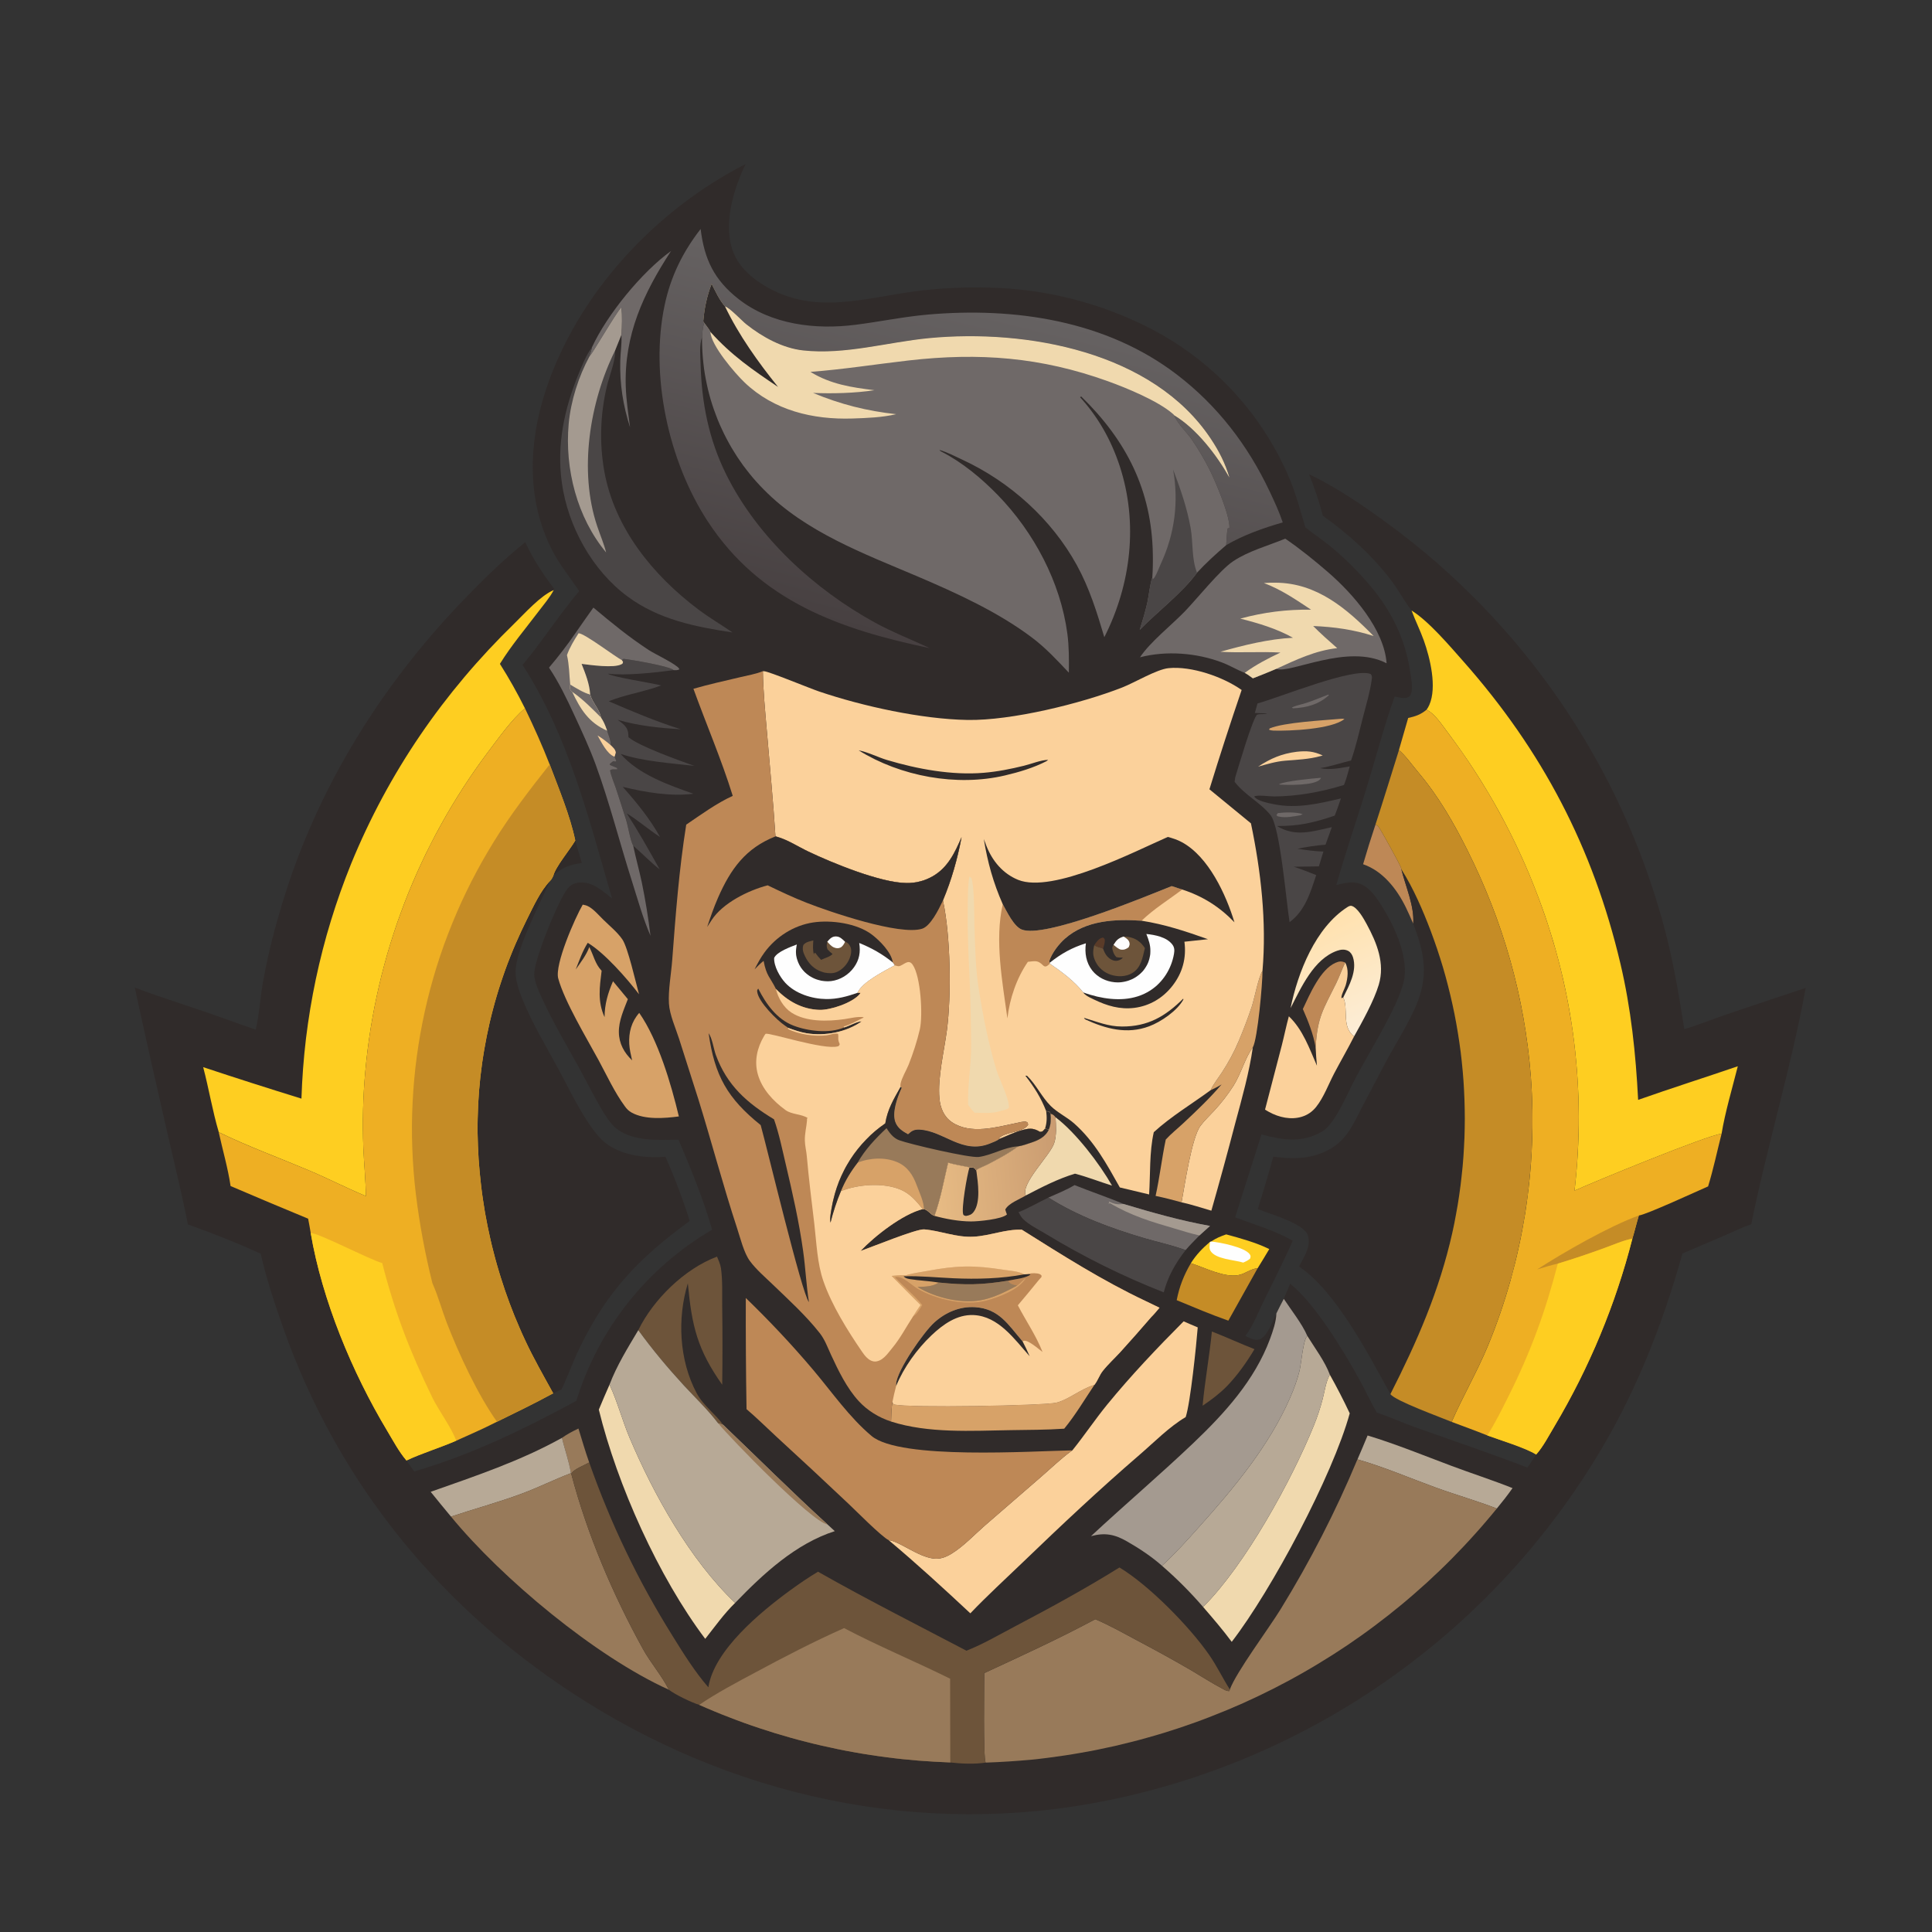 <svg width="37" height="37" viewBox="0 0 37 37" fill="none" xmlns="http://www.w3.org/2000/svg">
<rect x="0" y="0" width="37" height="37" fill="#333333" stroke="none"/>
<path d="M11.017 16.097L11.142 16.527C10.927 16.558 10.751 16.612 10.596 16.774C10.635 16.603 10.917 16.271 11.017 16.097Z" fill="#302B2A"/>
<path d="M26.342 15.791C26.372 15.803 26.387 15.812 26.406 15.84C26.455 15.911 26.814 16.557 26.834 16.625C26.835 16.632 26.836 16.639 26.837 16.646C26.917 16.973 27.09 17.351 27.065 17.69C27.02 17.584 26.972 17.478 26.922 17.374C26.751 17.026 26.484 16.681 26.105 16.551C26.179 16.296 26.258 16.043 26.342 15.791Z" fill="#BE8856"/>
<path d="M26.837 16.646C27.068 17.01 27.248 17.429 27.401 17.831C27.423 17.889 27.444 17.946 27.464 18.004C27.485 18.061 27.505 18.119 27.524 18.177C27.544 18.235 27.563 18.293 27.581 18.352C27.599 18.41 27.617 18.468 27.635 18.527C27.652 18.586 27.669 18.645 27.685 18.704C27.701 18.762 27.717 18.822 27.732 18.881C27.748 18.94 27.762 19 27.776 19.059C27.791 19.119 27.804 19.178 27.817 19.238C27.83 19.298 27.843 19.358 27.855 19.418C27.867 19.477 27.878 19.538 27.889 19.598C27.9 19.658 27.911 19.718 27.92 19.779C27.93 19.839 27.94 19.899 27.948 19.96C27.957 20.021 27.965 20.081 27.973 20.142C27.98 20.203 27.988 20.263 27.994 20.324C28.001 20.385 28.007 20.446 28.012 20.507C28.018 20.568 28.023 20.629 28.027 20.69C28.031 20.751 28.035 20.812 28.038 20.873C28.042 20.934 28.044 20.995 28.047 21.056C28.049 21.117 28.05 21.179 28.051 21.24C28.052 21.301 28.053 21.362 28.053 21.423C28.053 21.485 28.052 21.546 28.051 21.607C28.05 21.668 28.048 21.729 28.046 21.79C28.044 21.851 28.041 21.913 28.037 21.974C28.034 22.035 28.03 22.096 28.026 22.157C28.021 22.218 28.016 22.279 28.011 22.34C28.005 22.401 27.999 22.461 27.992 22.522C27.986 22.583 27.979 22.644 27.971 22.704C27.963 22.765 27.955 22.826 27.946 22.886C27.937 22.947 27.928 23.007 27.918 23.068C27.908 23.128 27.897 23.188 27.886 23.248C27.875 23.309 27.864 23.369 27.852 23.429C27.84 23.489 27.827 23.549 27.814 23.608C27.564 24.722 27.143 25.684 26.628 26.699C26.217 25.954 25.587 24.73 24.879 24.256C24.921 24.174 24.966 24.094 25.005 24.01C25.056 23.9 25.089 23.762 25.042 23.646C24.951 23.422 24.323 23.253 24.088 23.154C24.193 22.822 24.292 22.487 24.385 22.151C24.69 22.193 24.992 22.202 25.285 22.092C25.467 22.024 25.619 21.929 25.745 21.779C25.896 21.601 25.995 21.374 26.103 21.168L26.532 20.354C26.721 20.001 26.942 19.658 27.105 19.292C27.363 18.711 27.289 18.27 27.065 17.69C27.09 17.351 26.917 16.973 26.837 16.646Z" fill="#302B2A"/>
<path d="M10.594 26.683C10.41 26.349 10.219 26.016 10.058 25.67C10.022 25.592 9.986 25.514 9.952 25.435C9.918 25.357 9.885 25.277 9.853 25.198C9.82 25.118 9.789 25.038 9.759 24.958C9.729 24.878 9.7 24.797 9.672 24.716C9.645 24.635 9.618 24.553 9.592 24.471C9.566 24.39 9.542 24.307 9.518 24.225C9.495 24.142 9.472 24.059 9.451 23.976C9.429 23.893 9.409 23.81 9.39 23.726C9.371 23.643 9.353 23.559 9.336 23.475C9.319 23.391 9.303 23.306 9.289 23.222C9.274 23.137 9.26 23.052 9.248 22.968C9.235 22.883 9.224 22.798 9.214 22.712C9.204 22.627 9.195 22.542 9.187 22.456C9.179 22.371 9.172 22.286 9.167 22.2C9.161 22.114 9.156 22.029 9.153 21.943C9.15 21.857 9.147 21.771 9.146 21.686C9.146 21.598 9.146 21.509 9.148 21.421C9.15 21.333 9.153 21.245 9.157 21.157C9.162 21.068 9.167 20.98 9.174 20.892C9.182 20.805 9.19 20.717 9.2 20.629C9.209 20.541 9.22 20.454 9.232 20.366C9.245 20.279 9.258 20.192 9.273 20.105C9.288 20.018 9.304 19.931 9.321 19.845C9.339 19.758 9.357 19.672 9.377 19.586C9.397 19.5 9.419 19.415 9.441 19.329C9.464 19.244 9.487 19.159 9.512 19.074C9.537 18.99 9.564 18.905 9.591 18.822C9.619 18.738 9.647 18.654 9.677 18.571C9.707 18.488 9.739 18.406 9.771 18.324C9.803 18.242 9.837 18.16 9.872 18.079C9.907 17.998 9.943 17.918 9.98 17.838C10.017 17.758 10.056 17.678 10.095 17.599C10.212 17.366 10.352 17.056 10.534 16.87C10.351 17.287 9.882 18.167 9.874 18.599C9.871 18.766 9.933 18.953 9.993 19.106C10.176 19.57 10.445 20.014 10.682 20.451C10.906 20.862 11.154 21.401 11.454 21.752C11.562 21.879 11.688 21.966 11.84 22.031C12.121 22.152 12.442 22.178 12.744 22.153C12.922 22.554 13.077 22.964 13.209 23.383C12.24 24.088 11.626 24.729 11.101 25.812C10.974 26.074 10.878 26.349 10.753 26.611L10.594 26.683Z" fill="#302B2A"/>
<path d="M26.792 14.364C26.927 14.48 27.047 14.655 27.163 14.792C27.543 15.239 27.836 15.75 28.098 16.272C28.786 17.646 29.197 19.077 29.317 20.609C29.326 20.719 29.332 20.828 29.337 20.938C29.342 21.048 29.346 21.158 29.348 21.268C29.349 21.378 29.35 21.487 29.348 21.597C29.347 21.707 29.344 21.817 29.339 21.927C29.335 22.037 29.329 22.146 29.321 22.256C29.313 22.366 29.304 22.475 29.293 22.584C29.282 22.694 29.27 22.803 29.256 22.912C29.242 23.021 29.226 23.13 29.209 23.238C29.191 23.347 29.173 23.455 29.152 23.563C29.132 23.671 29.11 23.779 29.086 23.886C29.063 23.993 29.038 24.1 29.011 24.207C28.985 24.313 28.956 24.42 28.927 24.525C28.897 24.631 28.866 24.736 28.833 24.841C28.8 24.946 28.766 25.051 28.73 25.155C28.695 25.259 28.657 25.362 28.618 25.465C28.58 25.567 28.539 25.67 28.497 25.771C28.289 26.271 28.019 26.737 27.801 27.231C27.603 27.147 26.714 26.826 26.628 26.699C27.143 25.684 27.564 24.722 27.814 23.608C27.827 23.549 27.84 23.489 27.852 23.429C27.864 23.369 27.875 23.309 27.886 23.248C27.897 23.188 27.908 23.128 27.918 23.068C27.928 23.007 27.937 22.947 27.946 22.886C27.955 22.826 27.963 22.765 27.971 22.704C27.979 22.644 27.986 22.583 27.992 22.522C27.999 22.462 28.005 22.401 28.011 22.34C28.016 22.279 28.021 22.218 28.026 22.157C28.03 22.096 28.034 22.035 28.037 21.974C28.041 21.913 28.044 21.851 28.046 21.79C28.048 21.729 28.05 21.668 28.051 21.607C28.052 21.546 28.053 21.485 28.053 21.423C28.053 21.362 28.052 21.301 28.051 21.24C28.05 21.179 28.049 21.117 28.046 21.056C28.044 20.995 28.042 20.934 28.038 20.873C28.035 20.812 28.031 20.751 28.027 20.69C28.023 20.629 28.018 20.568 28.012 20.507C28.007 20.446 28.001 20.385 27.994 20.324C27.988 20.263 27.98 20.203 27.973 20.142C27.965 20.081 27.957 20.021 27.948 19.96C27.94 19.9 27.93 19.839 27.92 19.779C27.911 19.718 27.9 19.658 27.889 19.598C27.878 19.538 27.867 19.478 27.855 19.418C27.843 19.358 27.83 19.298 27.817 19.238C27.804 19.178 27.791 19.119 27.776 19.059C27.762 19 27.748 18.94 27.732 18.881C27.717 18.822 27.701 18.762 27.685 18.703C27.669 18.645 27.652 18.586 27.635 18.527C27.617 18.468 27.599 18.41 27.581 18.352C27.563 18.293 27.544 18.235 27.524 18.177C27.505 18.119 27.485 18.061 27.464 18.004C27.444 17.946 27.423 17.889 27.401 17.831C27.248 17.429 27.068 17.01 26.837 16.646C26.836 16.639 26.836 16.632 26.834 16.625C26.814 16.557 26.455 15.911 26.406 15.84C26.387 15.812 26.372 15.803 26.342 15.791C26.497 15.317 26.642 14.84 26.792 14.364Z" fill="#C58C26"/>
<path d="M11.092 11.321C10.914 11.052 10.713 10.812 10.566 10.522C10.084 9.566 10.121 8.486 10.447 7.488C11.053 5.631 12.552 4.021 14.279 3.142C14.059 3.597 13.864 4.234 14.012 4.739C14.098 5.032 14.304 5.25 14.555 5.416C15.55 6.073 16.532 5.703 17.599 5.569C18.043 5.516 18.487 5.496 18.933 5.508C19.001 5.509 19.07 5.512 19.138 5.515C19.207 5.518 19.275 5.523 19.344 5.528C19.412 5.534 19.48 5.54 19.549 5.547C19.617 5.555 19.685 5.563 19.753 5.572C19.821 5.582 19.889 5.592 19.956 5.603C20.024 5.615 20.091 5.627 20.159 5.64C20.226 5.654 20.293 5.668 20.36 5.683C20.427 5.698 20.493 5.714 20.56 5.731C20.626 5.749 20.692 5.767 20.758 5.786C20.824 5.805 20.89 5.825 20.955 5.846C21.02 5.867 21.085 5.889 21.15 5.911C21.215 5.934 21.279 5.958 21.343 5.983C21.407 6.007 21.471 6.033 21.534 6.059C21.597 6.086 21.66 6.113 21.723 6.142C21.785 6.17 21.847 6.199 21.909 6.229C21.97 6.26 22.031 6.291 22.092 6.323C22.128 6.342 22.165 6.361 22.201 6.382C22.236 6.402 22.272 6.422 22.308 6.443C22.343 6.464 22.378 6.485 22.413 6.506C22.449 6.528 22.483 6.55 22.518 6.572C22.552 6.595 22.587 6.617 22.621 6.64C22.655 6.663 22.689 6.687 22.722 6.711C22.756 6.734 22.789 6.759 22.822 6.783C22.855 6.808 22.888 6.832 22.921 6.858C22.953 6.883 22.986 6.908 23.017 6.934C23.049 6.96 23.081 6.986 23.113 7.013C23.144 7.04 23.175 7.067 23.206 7.094C23.237 7.121 23.267 7.149 23.298 7.177C23.328 7.204 23.358 7.233 23.387 7.261C23.417 7.29 23.446 7.319 23.476 7.348C23.505 7.377 23.533 7.407 23.562 7.436C23.59 7.466 23.618 7.496 23.646 7.527C23.674 7.557 23.701 7.588 23.728 7.619C23.755 7.65 23.782 7.681 23.808 7.713C23.835 7.744 23.861 7.776 23.886 7.808C23.912 7.84 23.938 7.873 23.963 7.905C23.988 7.938 24.012 7.971 24.037 8.004C24.061 8.037 24.085 8.071 24.108 8.104C24.132 8.138 24.155 8.172 24.178 8.206C24.201 8.241 24.224 8.275 24.246 8.31C24.268 8.344 24.29 8.379 24.311 8.414C24.332 8.45 24.353 8.485 24.374 8.521C24.395 8.556 24.415 8.592 24.435 8.628C24.454 8.664 24.474 8.7 24.493 8.737C24.512 8.773 24.531 8.81 24.549 8.847C24.567 8.884 24.585 8.921 24.603 8.958C24.62 8.995 24.637 9.033 24.654 9.07C24.671 9.108 24.687 9.146 24.703 9.184C24.826 9.482 24.906 9.791 24.999 10.099C25.144 10.218 25.304 10.321 25.45 10.439C25.736 10.671 26.007 10.94 26.244 11.221C26.645 11.696 26.91 12.232 27.004 12.849C27.022 12.969 27.051 13.102 27.037 13.224C27.032 13.265 27.017 13.321 26.98 13.345C26.907 13.393 26.789 13.354 26.709 13.339C26.505 13.91 26.35 14.507 26.173 15.086C25.982 15.708 25.769 16.324 25.592 16.949C25.722 16.92 25.864 16.88 25.997 16.911C26.221 16.962 26.377 17.211 26.49 17.394C26.721 17.772 26.991 18.361 26.879 18.817C26.762 19.29 26.235 20.129 25.985 20.599C25.843 20.865 25.721 21.163 25.556 21.415C25.497 21.506 25.413 21.616 25.32 21.67C24.932 21.894 24.57 21.836 24.159 21.725L23.654 23.313C24.015 23.45 24.423 23.569 24.757 23.761C24.588 24.149 24.392 24.53 24.205 24.91C24.098 25.128 23.999 25.392 23.85 25.584C23.927 25.622 24.03 25.68 24.118 25.652C24.271 25.604 24.372 25.295 24.445 25.154C24.489 25.059 24.538 24.967 24.586 24.874L24.708 24.585C25.176 24.956 25.729 25.866 26.024 26.402C26.142 26.616 26.245 26.839 26.366 27.051C26.617 27.136 26.858 27.246 27.108 27.335C27.824 27.59 28.541 27.833 29.252 28.105C29.307 28.023 29.366 27.941 29.419 27.856C29.235 27.735 28.704 27.572 28.484 27.49C28.258 27.399 28.029 27.317 27.801 27.231C28.018 26.737 28.289 26.271 28.497 25.771C28.539 25.67 28.579 25.567 28.618 25.465C28.657 25.362 28.694 25.259 28.73 25.155C28.766 25.051 28.8 24.946 28.833 24.841C28.866 24.737 28.897 24.631 28.927 24.525C28.956 24.42 28.985 24.314 29.011 24.207C29.038 24.1 29.063 23.993 29.086 23.886C29.11 23.779 29.132 23.671 29.152 23.563C29.172 23.455 29.191 23.347 29.209 23.238C29.226 23.13 29.241 23.021 29.256 22.912C29.27 22.803 29.282 22.694 29.293 22.584C29.304 22.475 29.313 22.366 29.321 22.256C29.329 22.146 29.335 22.037 29.339 21.927C29.344 21.817 29.347 21.707 29.348 21.597C29.349 21.488 29.349 21.378 29.347 21.268C29.346 21.158 29.342 21.048 29.337 20.938C29.332 20.828 29.325 20.719 29.317 20.609C29.197 19.077 28.786 17.646 28.098 16.272C27.836 15.75 27.542 15.239 27.163 14.792C27.047 14.655 26.927 14.48 26.792 14.364L26.968 13.75C27.11 13.718 27.204 13.687 27.319 13.593C27.34 13.564 27.358 13.535 27.372 13.502C27.524 13.161 27.387 12.601 27.268 12.266C27.198 12.072 27.105 11.886 27.033 11.692C26.9 11.522 26.797 11.323 26.667 11.148C26.303 10.657 25.831 10.231 25.335 9.878C25.264 9.607 25.175 9.342 25.069 9.082C25.606 9.337 26.113 9.687 26.591 10.037C26.671 10.096 26.751 10.155 26.829 10.216C26.908 10.276 26.986 10.337 27.063 10.399C27.141 10.461 27.217 10.524 27.293 10.587C27.369 10.651 27.445 10.715 27.52 10.78C27.594 10.846 27.668 10.912 27.741 10.978C27.815 11.045 27.887 11.113 27.959 11.181C28.031 11.249 28.102 11.318 28.173 11.388C28.243 11.458 28.313 11.528 28.382 11.599C28.451 11.671 28.519 11.742 28.586 11.815C28.654 11.888 28.72 11.961 28.786 12.035C28.852 12.109 28.917 12.184 28.982 12.259C29.046 12.335 29.109 12.411 29.172 12.488C29.235 12.565 29.297 12.642 29.358 12.72C29.419 12.798 29.479 12.877 29.538 12.956C29.598 13.036 29.656 13.116 29.714 13.196C29.772 13.277 29.829 13.358 29.885 13.44C29.941 13.521 29.996 13.604 30.05 13.687C30.104 13.77 30.158 13.853 30.21 13.937C30.263 14.021 30.314 14.106 30.365 14.191C30.416 14.276 30.466 14.362 30.515 14.448C30.564 14.534 30.611 14.621 30.659 14.708C30.706 14.796 30.752 14.883 30.797 14.971C30.842 15.06 30.887 15.148 30.93 15.237C30.973 15.327 31.016 15.416 31.057 15.506C31.099 15.596 31.139 15.687 31.179 15.777C31.218 15.868 31.257 15.96 31.295 16.051C31.332 16.143 31.369 16.235 31.405 16.328C31.441 16.42 31.475 16.513 31.509 16.606C31.543 16.699 31.576 16.793 31.607 16.887C31.639 16.981 31.67 17.075 31.7 17.169C31.73 17.264 31.758 17.359 31.786 17.454C31.814 17.549 31.841 17.644 31.866 17.74C32.042 18.387 32.153 19.048 32.256 19.709C32.513 19.635 32.765 19.532 33.017 19.444C33.538 19.267 34.059 19.092 34.581 18.92C34.303 20.443 33.846 21.931 33.538 23.447C33.377 23.499 33.221 23.578 33.065 23.645L32.221 24.006C31.832 25.398 31.293 26.756 30.526 27.987C30.464 28.087 30.401 28.186 30.336 28.285C30.272 28.384 30.206 28.482 30.139 28.578C30.073 28.675 30.005 28.772 29.935 28.867C29.866 28.962 29.796 29.057 29.724 29.15C29.653 29.244 29.58 29.337 29.506 29.428C29.433 29.52 29.358 29.611 29.282 29.701C29.206 29.791 29.128 29.88 29.05 29.968C28.972 30.056 28.893 30.143 28.812 30.229C28.732 30.315 28.65 30.4 28.568 30.484C28.485 30.568 28.402 30.651 28.317 30.733C28.233 30.815 28.147 30.896 28.061 30.976C27.974 31.056 27.887 31.134 27.798 31.212C27.71 31.29 27.62 31.366 27.53 31.442C27.439 31.517 27.348 31.592 27.256 31.665C27.164 31.738 27.071 31.81 26.977 31.881C26.883 31.952 26.788 32.022 26.692 32.091C26.596 32.159 26.5 32.227 26.402 32.293C26.305 32.359 26.207 32.424 26.108 32.488C26.009 32.552 25.909 32.614 25.808 32.675C25.708 32.737 25.607 32.797 25.505 32.856C25.403 32.915 25.3 32.972 25.197 33.028C25.093 33.085 24.989 33.14 24.884 33.193C24.779 33.247 24.674 33.3 24.568 33.351C24.462 33.402 24.355 33.452 24.248 33.5C24.14 33.548 24.032 33.596 23.924 33.641C23.815 33.687 23.706 33.732 23.597 33.775C23.487 33.818 23.377 33.86 23.266 33.9C23.156 33.94 23.045 33.979 22.933 34.017C22.822 34.055 22.709 34.091 22.597 34.126C22.485 34.161 22.372 34.194 22.258 34.226C22.145 34.258 22.031 34.289 21.917 34.318C21.803 34.347 21.689 34.375 21.574 34.402C17.996 35.23 14.324 34.532 11.224 32.592C8.508 30.892 6.482 28.442 5.418 25.415C5.256 24.955 5.102 24.488 4.993 24.011C4.542 23.802 4.067 23.617 3.599 23.449C3.482 22.859 3.337 22.274 3.203 21.687C2.99 20.764 2.782 19.84 2.581 18.914C3.013 19.077 3.455 19.216 3.892 19.365C4.228 19.48 4.561 19.605 4.897 19.719C4.964 19.44 4.981 19.136 5.029 18.851C5.108 18.404 5.211 17.963 5.339 17.528C5.984 15.249 7.23 13.204 8.865 11.502C9.239 11.114 9.637 10.722 10.059 10.384C10.204 10.699 10.406 11.007 10.617 11.282L10.605 11.3C10.53 11.444 10.411 11.581 10.313 11.711C10.063 12.041 9.792 12.361 9.574 12.714C9.75 12.991 9.907 13.272 10.054 13.566C10.225 13.92 10.384 14.274 10.527 14.64C10.7 15.101 10.919 15.62 11.017 16.097C10.917 16.271 10.635 16.603 10.596 16.774C10.578 16.807 10.563 16.844 10.534 16.87C10.352 17.056 10.212 17.366 10.095 17.599C10.056 17.678 10.017 17.758 9.98 17.838C9.943 17.918 9.907 17.998 9.872 18.079C9.837 18.16 9.803 18.242 9.771 18.324C9.738 18.406 9.707 18.488 9.677 18.571C9.647 18.654 9.619 18.738 9.591 18.822C9.564 18.905 9.537 18.99 9.512 19.074C9.487 19.159 9.463 19.244 9.441 19.329C9.418 19.414 9.397 19.5 9.377 19.586C9.357 19.672 9.339 19.758 9.321 19.845C9.304 19.931 9.288 20.018 9.273 20.105C9.258 20.192 9.245 20.279 9.232 20.366C9.22 20.454 9.209 20.541 9.199 20.629C9.19 20.717 9.181 20.804 9.174 20.892C9.167 20.98 9.162 21.068 9.157 21.157C9.153 21.245 9.15 21.333 9.148 21.421C9.146 21.509 9.145 21.597 9.146 21.686C9.147 21.771 9.15 21.857 9.153 21.943C9.156 22.029 9.161 22.114 9.166 22.2C9.172 22.285 9.179 22.371 9.187 22.456C9.195 22.542 9.204 22.627 9.214 22.712C9.224 22.798 9.235 22.883 9.248 22.968C9.26 23.052 9.274 23.137 9.288 23.222C9.303 23.306 9.319 23.39 9.336 23.475C9.353 23.559 9.371 23.643 9.39 23.726C9.409 23.81 9.429 23.893 9.451 23.976C9.472 24.059 9.494 24.142 9.518 24.225C9.542 24.307 9.566 24.389 9.592 24.471C9.618 24.553 9.644 24.635 9.672 24.716C9.7 24.797 9.729 24.878 9.759 24.958C9.789 25.038 9.82 25.118 9.852 25.198C9.885 25.277 9.918 25.357 9.952 25.435C9.986 25.514 10.021 25.592 10.058 25.67C10.219 26.016 10.41 26.349 10.594 26.683C10.242 26.876 9.878 27.05 9.518 27.228C9.262 27.359 8.998 27.473 8.736 27.591C8.425 27.728 8.089 27.827 7.784 27.97L7.932 28.179C9.028 27.863 10.037 27.369 11.037 26.828C11.05 26.785 11.064 26.743 11.078 26.701C11.092 26.658 11.107 26.616 11.122 26.574C11.137 26.532 11.152 26.491 11.168 26.449C11.184 26.407 11.201 26.366 11.218 26.325C11.235 26.283 11.253 26.242 11.271 26.202C11.289 26.161 11.307 26.12 11.326 26.08C11.345 26.039 11.364 25.999 11.384 25.959C11.404 25.919 11.424 25.88 11.445 25.84C11.466 25.801 11.487 25.762 11.509 25.723C11.531 25.684 11.553 25.645 11.575 25.607C11.598 25.568 11.621 25.53 11.645 25.492C11.668 25.454 11.692 25.416 11.716 25.379C11.741 25.342 11.765 25.305 11.791 25.268C11.816 25.231 11.842 25.195 11.868 25.158C11.894 25.122 11.92 25.086 11.947 25.051C11.974 25.015 12.001 24.98 12.029 24.945C12.057 24.91 12.085 24.875 12.114 24.841C12.142 24.807 12.171 24.773 12.2 24.739C12.23 24.706 12.259 24.672 12.289 24.64C12.319 24.607 12.35 24.574 12.381 24.542C12.412 24.51 12.443 24.478 12.475 24.446C12.506 24.415 12.538 24.384 12.57 24.353C12.603 24.322 12.635 24.292 12.668 24.262C12.701 24.232 12.735 24.202 12.768 24.173C12.802 24.144 12.836 24.115 12.871 24.087C12.905 24.058 12.94 24.03 12.975 24.003C13.01 23.975 13.045 23.948 13.081 23.921C13.116 23.894 13.152 23.868 13.189 23.842C13.225 23.816 13.261 23.79 13.298 23.765C13.335 23.74 13.372 23.715 13.41 23.691C13.447 23.667 13.485 23.643 13.523 23.62C13.561 23.596 13.599 23.573 13.638 23.551C13.473 22.969 13.231 22.384 12.995 21.827C12.608 21.829 12.129 21.867 11.804 21.613C11.721 21.547 11.647 21.445 11.59 21.355C11.411 21.073 11.262 20.761 11.1 20.468C10.857 20.027 10.594 19.585 10.384 19.128C10.323 18.995 10.247 18.829 10.231 18.683C10.203 18.433 10.699 17.23 10.861 17.03C10.928 16.946 10.984 16.914 11.09 16.903C11.345 16.877 11.534 17.061 11.721 17.206C11.276 15.672 10.886 14.095 10.008 12.735C10.387 12.28 10.708 11.774 11.092 11.321Z" fill="#302B2A"/>
<path d="M10.763 27.536C10.86 27.467 10.97 27.409 11.078 27.358C11.145 27.575 11.208 27.794 11.284 28.008C11.19 28.061 11.014 28.127 10.948 28.207L10.942 28.232L10.933 28.213C10.9 27.99 10.814 27.759 10.763 27.536Z" fill="#987A5A"/>
<path d="M24.951 19.324C25.08 19.05 25.286 18.563 25.578 18.438C25.648 18.408 25.691 18.404 25.761 18.434C25.699 18.564 25.654 18.7 25.59 18.83C25.344 19.331 25.23 19.467 25.196 20.058C25.152 19.806 25.054 19.557 24.951 19.324Z" fill="#BE8856"/>
<path d="M11.337 6.65C11.627 6.023 12.294 5.207 12.851 4.807C12.324 5.616 11.952 6.41 11.984 7.404C11.993 7.667 12.033 7.927 12.067 8.187C11.931 7.761 11.867 7.354 11.879 6.905C11.883 6.752 11.908 6.595 11.902 6.443L11.901 6.41C11.911 6.231 11.918 6.062 11.9 5.884C11.78 6.017 11.33 6.801 11.29 6.824L11.287 6.808C11.312 6.758 11.323 6.704 11.337 6.65Z" fill="#6F6968"/>
<path d="M23.209 25.5C23.483 25.606 23.751 25.731 24.025 25.838C23.872 26.093 23.7 26.337 23.493 26.551C23.351 26.694 23.198 26.809 23.031 26.921C23.075 26.445 23.162 25.975 23.209 25.5Z" fill="#6D543A"/>
<path d="M23.197 23.777C23.284 23.713 23.382 23.675 23.483 23.64C23.756 23.714 24.054 23.796 24.308 23.921C24.235 24.044 24.162 24.166 24.086 24.287C23.946 24.301 23.848 24.396 23.714 24.42C23.438 24.47 23.069 24.274 22.806 24.192C22.908 24.031 23.028 23.905 23.173 23.783L23.197 23.777Z" fill="#FECE21"/>
<path d="M23.174 23.783L23.197 23.777C23.361 23.791 23.833 23.884 23.932 24.018C23.957 24.052 23.951 24.066 23.942 24.102C23.901 24.14 23.859 24.158 23.809 24.18C23.638 24.126 23.27 24.117 23.178 23.948C23.153 23.902 23.168 23.834 23.174 23.783Z" fill="#FEFEFE"/>
<path d="M20.215 21.397C20.605 21.691 21.056 22.284 21.297 22.706C21.061 22.633 20.826 22.539 20.587 22.477C20.254 22.578 19.952 22.735 19.645 22.895C19.539 22.671 20.11 22.132 20.188 21.894C20.239 21.739 20.223 21.557 20.215 21.397Z" fill="#F0D9AE"/>
<path d="M22.535 24.9C22.586 24.639 22.672 24.421 22.806 24.192C23.069 24.274 23.438 24.47 23.714 24.42C23.848 24.396 23.946 24.301 24.086 24.287L23.524 25.292C23.189 25.174 22.862 25.036 22.535 24.9Z" fill="#C58C26"/>
<path d="M20.078 22.935C20.246 22.861 20.421 22.79 20.579 22.696C20.883 22.819 21.221 22.931 21.515 23.057C22.054 23.22 22.619 23.379 23.173 23.478L22.971 23.66C22.883 23.753 22.786 23.844 22.705 23.942C22.448 23.845 22.173 23.789 21.909 23.711C21.271 23.522 20.643 23.291 20.078 22.935Z" fill="#6F6968"/>
<path d="M22.971 23.66C22.809 23.626 22.648 23.572 22.488 23.526C22.051 23.399 21.654 23.279 21.26 23.043L21.22 23.06L21.25 23.036L21.233 23.026L21.241 23.013C21.329 23.055 21.399 23.072 21.497 23.059C21.503 23.059 21.509 23.058 21.515 23.057C22.054 23.22 22.619 23.379 23.173 23.478L22.971 23.66Z" fill="#A49A90"/>
<path d="M26.191 27.491C26.734 27.656 27.261 27.872 27.792 28.071C28.181 28.217 28.581 28.345 28.967 28.499C28.872 28.634 28.771 28.763 28.666 28.89C28.279 28.741 27.878 28.627 27.488 28.485C26.993 28.305 26.504 28.093 25.997 27.949C26.063 27.797 26.128 27.645 26.191 27.491Z" fill="#B7A996"/>
<path d="M22.628 23.026C22.686 22.717 22.821 21.789 22.989 21.563C23.066 21.458 23.167 21.365 23.255 21.269C23.391 21.122 23.513 20.964 23.621 20.796C23.766 20.568 23.846 20.254 23.993 20.058C23.924 20.542 23.786 21.029 23.659 21.501C23.512 22.065 23.358 22.627 23.199 23.186C23.011 23.132 22.819 23.067 22.628 23.026Z" fill="#FBD19B"/>
<path d="M24.178 18.595C24.181 18.819 24.085 19.899 23.993 20.058C23.846 20.254 23.766 20.569 23.621 20.796C23.513 20.965 23.391 21.122 23.255 21.269C23.167 21.365 23.066 21.458 22.989 21.563C22.821 21.789 22.686 22.717 22.628 23.026C22.463 22.98 22.299 22.938 22.131 22.903C22.21 22.545 22.25 22.181 22.326 21.823C22.43 21.71 22.556 21.61 22.668 21.505C22.919 21.27 23.172 21.029 23.395 20.768C23.326 20.811 23.257 20.846 23.184 20.879C23.238 20.762 23.331 20.646 23.402 20.537C23.526 20.346 23.635 20.149 23.723 19.937C23.813 19.721 23.899 19.5 23.973 19.277C24.024 19.12 24.105 18.699 24.178 18.595Z" fill="#D7A268"/>
<path d="M10.763 27.536C10.814 27.759 10.9 27.99 10.934 28.213C10.617 28.333 10.314 28.486 9.996 28.604C9.548 28.771 9.089 28.894 8.637 29.045C8.505 28.888 8.377 28.729 8.248 28.57C9.111 28.265 9.959 27.983 10.763 27.536Z" fill="#B7A996"/>
<path d="M24.716 19.306C24.855 18.624 25.193 17.764 25.803 17.373C25.825 17.358 25.855 17.343 25.881 17.348C25.995 17.373 26.122 17.602 26.175 17.701C26.369 18.059 26.527 18.45 26.405 18.859C26.314 19.164 26.091 19.566 25.932 19.849C25.686 19.662 25.83 19.322 25.725 19.102C25.837 18.875 25.994 18.595 25.911 18.332C25.896 18.285 25.866 18.236 25.822 18.212C25.753 18.175 25.679 18.183 25.608 18.208C25.158 18.366 24.917 18.917 24.716 19.306Z" fill="url(#paint0_linear_7537_510)"/>
<path d="M17.091 26.851C17.098 26.872 17.105 26.879 17.12 26.895C17.382 26.967 19.998 26.918 20.229 26.862C20.453 26.809 20.695 26.601 20.945 26.526C20.95 26.524 20.954 26.523 20.959 26.522C20.773 26.8 20.594 27.102 20.381 27.361C20.039 27.385 19.692 27.383 19.348 27.389C18.608 27.401 17.778 27.453 17.065 27.224C17.068 27.1 17.071 26.973 17.091 26.851Z" fill="#D7A268"/>
<path d="M20.119 21.33C20.17 21.343 20.183 21.359 20.215 21.397C20.223 21.557 20.239 21.739 20.188 21.894C20.11 22.132 19.539 22.671 19.645 22.895C19.529 22.966 19.315 23.043 19.252 23.164C19.261 23.196 19.271 23.227 19.284 23.258C19.191 23.35 18.733 23.393 18.594 23.392C18.368 23.391 18.112 23.345 17.895 23.285C18.014 22.962 18.077 22.602 18.157 22.267C18.292 22.303 18.43 22.328 18.567 22.355C18.612 22.359 18.653 22.352 18.683 22.392C18.691 22.402 18.696 22.421 18.7 22.433C18.703 22.422 18.703 22.41 18.709 22.4C18.719 22.385 18.882 22.317 18.911 22.302C19.102 22.202 19.328 22.084 19.498 21.954C19.582 21.941 19.672 21.908 19.753 21.881C19.897 21.833 20.017 21.772 20.087 21.633C20.126 21.527 20.13 21.442 20.119 21.33Z" fill="url(#paint1_linear_7537_510)"/>
<path d="M18.567 22.355C18.612 22.359 18.653 22.352 18.683 22.392C18.691 22.402 18.696 22.421 18.7 22.433C18.729 22.645 18.784 23.023 18.649 23.206C18.608 23.262 18.564 23.276 18.498 23.287C18.479 23.28 18.456 23.28 18.448 23.261C18.405 23.157 18.523 22.488 18.567 22.355Z" fill="#302B2A"/>
<path d="M19.506 23.215C19.7 23.136 19.889 23.027 20.078 22.935C20.643 23.291 21.271 23.522 21.909 23.711C22.173 23.789 22.448 23.845 22.705 23.942C22.51 24.195 22.369 24.441 22.287 24.75C21.895 24.596 21.51 24.426 21.133 24.239C20.756 24.052 20.387 23.849 20.027 23.63C19.888 23.546 19.712 23.461 19.595 23.348C19.558 23.312 19.531 23.26 19.506 23.215Z" fill="#4A4646"/>
<path d="M13.732 24.066C13.761 24.137 13.796 24.211 13.807 24.287C13.841 24.524 13.828 24.781 13.831 25.02C13.838 25.52 13.838 26.019 13.831 26.519C13.355 25.844 13.249 25.397 13.173 24.577C12.967 25.25 13.007 26.052 13.341 26.679C13.475 26.928 13.692 27.068 13.851 27.289L13.753 27.257C13.56 27.001 13.316 26.769 13.098 26.533C12.79 26.198 12.491 25.843 12.224 25.474C12.512 24.885 13.114 24.296 13.732 24.066Z" fill="#6D543A"/>
<path d="M25.196 20.058C25.231 19.467 25.344 19.331 25.59 18.83C25.654 18.7 25.699 18.564 25.762 18.434C25.834 18.564 25.811 18.732 25.771 18.871C25.754 18.93 25.677 19.068 25.691 19.117L25.725 19.102C25.83 19.322 25.686 19.662 25.932 19.849C25.81 20.09 25.674 20.323 25.549 20.561C25.441 20.768 25.351 21.016 25.207 21.197C25.136 21.287 25.042 21.354 24.931 21.387C24.724 21.451 24.491 21.399 24.305 21.296C24.278 21.282 24.252 21.266 24.227 21.25L24.548 20.019C24.595 19.835 24.633 19.646 24.683 19.463C24.951 19.718 25.076 20.078 25.221 20.41C25.21 20.293 25.201 20.176 25.196 20.058Z" fill="#FBD19B"/>
<path d="M11.911 12.644L11.942 12.618C12.092 12.634 12.821 12.757 12.901 12.834C12.56 12.88 11.972 12.945 11.64 12.901C11.708 12.963 12.5 13.082 12.662 13.127C12.336 13.25 11.978 13.3 11.658 13.43C12.114 13.627 12.562 13.816 13.037 13.966C12.628 13.941 12.223 13.901 11.829 13.785C11.918 13.853 12.008 13.907 12.029 14.026C12.034 14.056 12.034 14.087 12.035 14.117C12.226 14.286 13.019 14.569 13.297 14.667C12.852 14.617 12.307 14.58 11.885 14.438C12.223 14.828 12.801 15.034 13.28 15.201C12.841 15.258 12.352 15.172 11.926 15.069C12.186 15.362 12.451 15.685 12.64 16.029C12.421 15.888 12.226 15.714 12.004 15.578C12.229 15.927 12.431 16.286 12.633 16.649C12.452 16.508 12.3 16.345 12.128 16.198C12.068 16.088 12.031 15.83 11.989 15.694C11.924 15.488 11.857 15.283 11.789 15.078C11.754 14.972 11.704 14.864 11.684 14.754C11.72 14.72 11.775 14.743 11.824 14.732L11.818 14.707L11.684 14.651L11.68 14.628L11.745 14.578L11.79 14.586L11.803 14.574L11.77 14.492L11.793 14.413C11.785 14.348 11.74 14.314 11.695 14.27C11.7 14.179 11.654 14.081 11.627 13.994L11.619 13.97C11.588 13.883 11.561 13.817 11.509 13.74C11.476 13.573 11.345 13.459 11.302 13.3C11.291 13.098 11.211 12.9 11.138 12.714C11.306 12.734 11.757 12.8 11.902 12.721C11.93 12.705 11.92 12.713 11.932 12.677L11.911 12.644Z" fill="#4A4646"/>
<path d="M11.364 11.636C11.708 11.925 12.051 12.206 12.429 12.452C12.536 12.522 12.959 12.723 13.005 12.804C13.008 12.809 13.009 12.814 13.011 12.819C12.971 12.839 12.944 12.835 12.901 12.834C12.821 12.757 12.091 12.634 11.941 12.618L11.91 12.644L11.932 12.677C11.92 12.713 11.93 12.705 11.901 12.72C11.757 12.8 11.306 12.734 11.137 12.714C11.211 12.9 11.291 13.098 11.302 13.3C11.345 13.459 11.476 13.573 11.509 13.74C11.56 13.817 11.588 13.883 11.618 13.97L11.627 13.994C11.654 14.081 11.7 14.179 11.695 14.27C11.739 14.314 11.785 14.348 11.793 14.413L11.77 14.492L11.803 14.574L11.789 14.586L11.744 14.578L11.68 14.628L11.683 14.651L11.818 14.707L11.824 14.732C11.775 14.743 11.72 14.72 11.684 14.754C11.704 14.863 11.753 14.972 11.789 15.078C11.857 15.283 11.923 15.488 11.988 15.694C12.031 15.83 12.068 16.088 12.127 16.198C12.176 16.433 12.241 16.663 12.291 16.898C12.361 17.237 12.416 17.578 12.458 17.922C12.312 17.584 12.213 17.224 12.102 16.874C11.865 16.132 11.673 15.365 11.405 14.635C11.287 14.316 11.142 14.003 10.999 13.695C10.856 13.386 10.704 13.069 10.514 12.786C10.697 12.571 10.869 12.346 11.029 12.113C11.14 11.953 11.251 11.794 11.364 11.636Z" fill="#6F6968"/>
<path d="M11.444 14.085C11.535 14.14 11.614 14.201 11.695 14.27C11.739 14.314 11.785 14.348 11.793 14.413L11.77 14.492C11.626 14.444 11.515 14.209 11.444 14.085Z" fill="#FBD19B"/>
<path d="M10.92 13.109C11.04 13.179 11.167 13.261 11.302 13.3C11.345 13.459 11.476 13.573 11.509 13.74C11.561 13.817 11.588 13.883 11.619 13.97L11.628 13.994C11.277 13.842 11.116 13.584 10.958 13.249C10.95 13.241 10.941 13.235 10.934 13.226C10.904 13.189 10.916 13.152 10.92 13.109Z" fill="#F0D9AE"/>
<path d="M10.92 13.109C11.04 13.179 11.167 13.261 11.302 13.3C11.345 13.459 11.476 13.573 11.509 13.74C11.334 13.566 11.163 13.39 10.958 13.249C10.95 13.241 10.941 13.235 10.934 13.226C10.904 13.189 10.916 13.152 10.92 13.109Z" fill="#6F6968"/>
<path d="M11.08 12.128C11.183 12.122 11.769 12.568 11.911 12.644L11.932 12.677C11.92 12.713 11.93 12.705 11.902 12.721C11.757 12.8 11.306 12.735 11.138 12.714C11.211 12.9 11.291 13.098 11.302 13.301C11.167 13.262 11.04 13.18 10.92 13.109C10.901 12.919 10.902 12.733 10.858 12.546C10.912 12.396 10.995 12.261 11.08 12.128Z" fill="#F0D9AE"/>
<path d="M11.673 26.518L11.679 26.531C11.827 26.85 11.918 27.204 12.056 27.531C12.515 28.618 13.217 29.877 14.079 30.697C13.866 30.904 13.69 31.153 13.506 31.386C12.611 30.199 11.82 28.435 11.468 26.996C11.534 26.836 11.603 26.676 11.673 26.518Z" fill="#F0D9AE"/>
<path d="M23.041 30.775C23.846 29.973 24.733 28.358 25.16 27.305C25.228 27.138 25.285 26.968 25.33 26.794C25.366 26.657 25.39 26.482 25.453 26.356C25.458 26.347 25.463 26.337 25.468 26.327C25.604 26.57 25.731 26.816 25.849 27.067C25.523 28.255 24.354 30.452 23.589 31.443C23.417 31.211 23.229 30.993 23.041 30.775Z" fill="#F0D9AE"/>
<path d="M11.16 17.325C11.196 17.332 11.225 17.337 11.259 17.354C11.363 17.404 11.471 17.532 11.554 17.613C11.673 17.73 11.826 17.854 11.919 17.991C12.025 18.146 12.176 18.817 12.238 19.041C12.004 18.735 11.578 18.249 11.256 18.056C11.156 18.213 11.094 18.394 11.026 18.566C11.12 18.432 11.229 18.291 11.286 18.137C11.368 18.294 11.395 18.459 11.522 18.591C11.483 18.908 11.441 19.177 11.578 19.479C11.58 19.229 11.641 19.021 11.74 18.792L12.024 19.135C11.947 19.337 11.848 19.549 11.852 19.77C11.855 19.983 11.952 20.161 12.106 20.307L12.1 20.282C12.078 20.187 12.057 20.092 12.051 19.995C12.038 19.773 12.093 19.566 12.242 19.398C12.607 19.922 12.851 20.755 13.001 21.381C12.724 21.417 12.352 21.448 12.098 21.308C12.04 21.275 12.005 21.241 11.966 21.186C11.77 20.919 11.621 20.595 11.464 20.304C11.235 19.882 10.811 19.179 10.691 18.739C10.619 18.474 11.011 17.581 11.16 17.325Z" fill="#D7A268"/>
<path d="M22.253 29.986C22.512 29.749 22.746 29.486 22.98 29.224C23.64 28.487 24.309 27.682 24.707 26.768C24.779 26.603 24.844 26.429 24.887 26.254C24.922 26.112 24.954 25.668 25.036 25.583C25.177 25.811 25.376 26.076 25.468 26.327C25.463 26.337 25.458 26.347 25.453 26.356C25.39 26.482 25.366 26.657 25.33 26.794C25.285 26.968 25.228 27.138 25.16 27.305C24.733 28.358 23.846 29.973 23.041 30.775C22.797 30.493 22.535 30.23 22.253 29.986Z" fill="#B7A996"/>
<path d="M11.29 6.824C11.33 6.801 11.78 6.017 11.9 5.884C11.919 6.063 11.912 6.231 11.901 6.41L11.778 6.719C11.795 6.892 11.663 7.219 11.621 7.404C11.605 7.471 11.591 7.538 11.579 7.605C11.566 7.672 11.556 7.74 11.547 7.808C11.538 7.876 11.53 7.944 11.525 8.012C11.52 8.081 11.516 8.149 11.514 8.218C11.512 8.286 11.512 8.355 11.513 8.423C11.515 8.492 11.518 8.56 11.523 8.629C11.528 8.697 11.535 8.765 11.544 8.833C11.552 8.901 11.562 8.969 11.575 9.036C11.774 10.123 12.51 11.022 13.374 11.672C13.584 11.83 13.811 11.963 14.028 12.112C13.312 12.004 12.616 11.865 12.019 11.424C11.339 10.921 10.876 10.077 10.76 9.245C10.658 8.516 10.808 7.824 11.085 7.151C11.154 6.984 11.229 6.794 11.338 6.65C11.324 6.704 11.312 6.758 11.287 6.808L11.29 6.824Z" fill="#4A4646"/>
<path d="M11.29 6.824C11.33 6.801 11.78 6.017 11.9 5.884C11.918 6.063 11.911 6.231 11.901 6.41L11.777 6.719C11.291 7.703 11.081 9.02 11.437 10.077C11.493 10.244 11.565 10.41 11.608 10.58C11.051 9.913 10.813 8.974 10.891 8.118C10.931 7.679 11.079 7.214 11.29 6.824Z" fill="#A49A90"/>
<path d="M24.444 25.154C24.489 25.059 24.538 24.967 24.586 24.874C24.727 25.088 24.938 25.354 25.036 25.583C24.953 25.668 24.922 26.112 24.887 26.254C24.843 26.429 24.779 26.603 24.707 26.768C24.309 27.682 23.639 28.487 22.98 29.224C22.746 29.486 22.512 29.749 22.253 29.986C22.056 29.811 21.814 29.651 21.586 29.521C21.348 29.384 21.162 29.347 20.894 29.419C21.538 28.819 22.211 28.248 22.849 27.641C23.452 27.067 24.028 26.435 24.322 25.643C24.377 25.494 24.44 25.313 24.444 25.154Z" fill="#A49A90"/>
<path d="M24.082 13.472C24.503 13.358 25.927 12.772 26.252 12.909C26.282 12.95 26.276 12.97 26.269 13.021C26.238 13.256 26.163 13.499 26.104 13.729C26.033 14.007 25.969 14.294 25.874 14.565C25.677 14.61 25.479 14.681 25.279 14.711C25.477 14.75 25.654 14.71 25.849 14.678C25.816 14.797 25.785 14.918 25.739 15.033C25.317 15.164 24.845 15.251 24.402 15.253C24.323 15.254 24.059 15.217 24.02 15.255C24.078 15.342 24.303 15.383 24.404 15.403C24.834 15.49 25.262 15.39 25.68 15.291C25.642 15.402 25.605 15.512 25.561 15.62C25.165 15.754 24.876 15.822 24.455 15.819C24.809 16.035 25.128 15.923 25.506 15.841L25.385 16.177C25.203 16.191 25.026 16.218 24.847 16.255C25.012 16.28 25.178 16.303 25.345 16.308L25.258 16.592L24.777 16.599C24.923 16.646 25.065 16.702 25.207 16.759C25.096 17.093 24.994 17.442 24.697 17.66C24.631 17.261 24.519 15.843 24.331 15.609C24.136 15.367 23.836 15.224 23.644 14.972L23.656 14.887C23.703 14.735 23.998 13.725 24.077 13.687C24.119 13.668 24.242 13.684 24.263 13.664L24.032 13.654L24.082 13.472Z" fill="#4A4646"/>
<path d="M24.472 15.572C24.605 15.555 24.822 15.55 24.948 15.591L24.905 15.613C24.776 15.634 24.627 15.668 24.497 15.639C24.465 15.632 24.464 15.636 24.446 15.608L24.472 15.572Z" fill="#6F6968"/>
<path d="M25.438 13.302L25.45 13.314C25.249 13.495 25.023 13.553 24.761 13.565L24.742 13.549C24.833 13.505 24.936 13.49 25.032 13.457C25.169 13.411 25.303 13.354 25.438 13.302Z" fill="#6F6968"/>
<path d="M25.294 14.896L25.296 14.904C25.29 14.912 25.284 14.921 25.277 14.929C25.162 15.047 24.662 15.035 24.507 15.026L24.497 15.018C24.615 14.957 25.137 14.909 25.294 14.896Z" fill="#6F6968"/>
<path d="M24.835 14.397C25.024 14.377 25.158 14.386 25.332 14.469L25.316 14.473C25.307 14.476 25.298 14.478 25.289 14.48C25.072 14.541 24.838 14.55 24.614 14.568C24.435 14.583 24.266 14.634 24.094 14.682C24.336 14.524 24.547 14.433 24.835 14.397Z" fill="#FBD19B"/>
<path d="M25.677 13.766C25.708 13.763 25.719 13.764 25.748 13.77C25.504 13.967 24.697 14.001 24.387 13.992C24.354 13.989 24.331 13.987 24.302 13.973L24.318 13.949C24.601 13.833 25.331 13.797 25.677 13.766Z" fill="#D7A268"/>
<path d="M8.637 29.045C9.089 28.894 9.548 28.771 9.996 28.604C10.313 28.486 10.617 28.333 10.934 28.213L10.942 28.232C11.247 29.39 11.737 30.536 12.315 31.584C12.463 31.851 12.673 32.088 12.809 32.36C11.405 31.725 9.614 30.233 8.637 29.045Z" fill="#987A5A"/>
<path d="M24.614 10.316C24.898 10.51 25.177 10.736 25.437 10.961C25.911 11.372 26.508 12.052 26.555 12.703C25.808 12.312 24.705 12.911 24.441 12.81C24.293 12.873 24.144 12.934 23.994 12.991C23.943 12.956 23.893 12.916 23.838 12.886C23.688 12.828 23.55 12.742 23.4 12.686C22.916 12.503 22.334 12.457 21.832 12.588C22.026 12.295 22.433 11.975 22.688 11.712C22.922 11.47 23.364 10.916 23.617 10.748C23.915 10.55 24.284 10.452 24.614 10.316Z" fill="#6F6968"/>
<path d="M24.205 11.166C24.282 11.16 24.359 11.157 24.436 11.159C25.219 11.167 25.787 11.652 26.307 12.181C25.927 12.058 25.547 12.005 25.149 11.989C25.294 12.137 25.454 12.276 25.609 12.413C25.196 12.456 24.815 12.638 24.441 12.81C24.293 12.873 24.144 12.933 23.994 12.991C23.944 12.955 23.893 12.915 23.838 12.886C24.05 12.731 24.285 12.608 24.522 12.497C24.138 12.475 23.755 12.506 23.373 12.482C23.817 12.356 24.301 12.236 24.762 12.214C24.446 12.037 24.102 11.936 23.753 11.847C24.208 11.724 24.638 11.67 25.108 11.676C24.813 11.481 24.539 11.291 24.205 11.166Z" fill="#F0D9AE"/>
<path d="M22.668 25.305C22.758 25.344 22.847 25.384 22.938 25.421C22.912 25.752 22.797 26.875 22.707 27.139C22.39 27.326 22.102 27.622 21.823 27.862C21.057 28.522 20.323 29.212 19.595 29.913C19.256 30.239 18.907 30.558 18.583 30.897C18.07 30.418 17.558 29.948 17.02 29.497C17.215 29.511 17.572 29.811 17.877 29.848C18.007 29.864 18.116 29.821 18.225 29.754C18.455 29.612 18.654 29.398 18.857 29.22L19.938 28.283C20.126 28.121 20.312 27.94 20.512 27.793L20.537 27.776C20.768 27.49 20.972 27.183 21.205 26.898C21.659 26.343 22.162 25.813 22.668 25.305Z" fill="#FBD19B"/>
<path d="M12.224 25.474C12.491 25.843 12.79 26.199 13.098 26.534C13.316 26.769 13.56 27.002 13.753 27.257L13.851 27.289C14.516 27.925 15.17 28.578 15.85 29.197L15.987 29.323C15.235 29.565 14.618 30.139 14.079 30.697C13.217 29.877 12.515 28.618 12.056 27.531C11.918 27.205 11.827 26.85 11.679 26.531L11.673 26.518C11.81 26.154 12.026 25.807 12.224 25.474Z" fill="#B7A996"/>
<path d="M13.753 27.257L13.851 27.289C14.516 27.925 15.171 28.578 15.85 29.197C15.541 29.143 14.005 27.564 13.753 27.257Z" fill="#987A5A"/>
<path d="M14.283 24.858C14.734 25.294 15.172 25.759 15.576 26.238C15.934 26.662 16.265 27.142 16.691 27.5C17.24 27.962 19.773 27.789 20.537 27.776L20.512 27.793C20.312 27.94 20.126 28.121 19.938 28.283L18.857 29.22C18.654 29.398 18.455 29.612 18.225 29.754C18.116 29.821 18.007 29.864 17.877 29.848C17.572 29.811 17.215 29.511 17.021 29.497C16.884 29.431 16.386 28.927 16.249 28.798C15.791 28.365 15.33 27.936 14.865 27.51C14.676 27.336 14.493 27.153 14.297 26.987C14.285 26.277 14.281 25.568 14.283 24.858Z" fill="#BE8856"/>
<path d="M13.418 4.385C13.488 4.965 13.678 5.362 14.144 5.727C14.771 6.218 15.615 6.318 16.383 6.22C16.845 6.162 17.3 6.066 17.765 6.025C19.43 5.878 21.185 6.136 22.543 7.177C23.32 7.772 23.899 8.53 24.315 9.411C24.406 9.604 24.499 9.803 24.566 10.005C24.2 10.11 23.813 10.246 23.483 10.44C23.49 10.334 23.493 10.226 23.511 10.121L23.545 10.111C23.558 9.876 23.273 9.21 23.162 8.989C23.068 8.8 22.955 8.611 22.837 8.435C22.738 8.286 22.571 8.136 22.498 7.978C22.494 7.969 22.491 7.961 22.487 7.953C22.917 8.212 23.303 8.716 23.545 9.147C23.464 8.875 23.349 8.646 23.192 8.409C22.082 6.731 19.655 6.298 17.789 6.476C16.991 6.553 16.189 6.799 15.38 6.711C14.986 6.668 14.598 6.453 14.293 6.211C14.211 6.146 13.964 5.885 13.885 5.869C13.776 5.745 13.702 5.581 13.628 5.436C13.537 5.672 13.488 5.904 13.467 6.156L13.487 6.186C13.454 6.269 13.453 6.365 13.445 6.454C13.391 6.616 13.412 6.805 13.417 6.974C13.438 7.72 13.574 8.414 13.908 9.087C14.503 10.287 15.598 11.29 16.763 11.927C17.103 12.113 17.456 12.247 17.804 12.413C16.096 12.054 14.557 11.523 13.551 9.98C12.802 8.832 12.443 7.188 12.729 5.842C12.846 5.291 13.075 4.828 13.418 4.385Z" fill="url(#paint2_linear_7537_510)"/>
<path d="M27.033 11.692C27.364 11.897 27.763 12.371 28.025 12.666C29.533 14.371 30.508 16.231 31.032 18.451C31.236 19.314 31.327 20.18 31.372 21.064C32.006 20.84 32.645 20.638 33.281 20.42C33.176 20.836 33.039 21.296 32.97 21.713C32.724 21.729 30.527 22.632 30.154 22.802C30.168 22.683 30.18 22.565 30.19 22.446C30.2 22.328 30.209 22.209 30.216 22.09C30.223 21.971 30.227 21.852 30.231 21.733C30.234 21.613 30.235 21.494 30.235 21.375C30.235 21.256 30.232 21.137 30.229 21.018C30.224 20.898 30.219 20.779 30.211 20.66C30.204 20.541 30.195 20.423 30.183 20.304C30.172 20.185 30.16 20.067 30.145 19.949C30.13 19.83 30.114 19.712 30.096 19.595C30.078 19.477 30.058 19.359 30.036 19.242C30.014 19.125 29.991 19.008 29.966 18.892C29.941 18.775 29.914 18.659 29.885 18.543C29.856 18.428 29.826 18.312 29.794 18.198C29.762 18.083 29.728 17.968 29.692 17.855C29.657 17.741 29.619 17.628 29.581 17.515C29.542 17.403 29.501 17.291 29.459 17.179C29.406 17.039 29.351 16.9 29.294 16.762C29.237 16.624 29.177 16.488 29.114 16.352C29.052 16.216 28.987 16.081 28.92 15.948C28.853 15.815 28.784 15.682 28.712 15.551C28.64 15.42 28.566 15.291 28.489 15.162C28.413 15.034 28.334 14.907 28.253 14.782C28.172 14.656 28.088 14.532 28.003 14.41C27.917 14.287 27.829 14.166 27.74 14.047C27.633 13.907 27.481 13.665 27.319 13.593C27.34 13.564 27.358 13.535 27.372 13.502C27.524 13.161 27.387 12.601 27.268 12.267C27.198 12.072 27.105 11.886 27.033 11.692Z" fill="#FECE21"/>
<path d="M5.773 21.04C5.779 20.847 5.79 20.655 5.804 20.463C5.819 20.271 5.837 20.079 5.86 19.888C5.883 19.697 5.911 19.507 5.942 19.317C5.974 19.127 6.009 18.938 6.049 18.749C6.089 18.561 6.133 18.373 6.181 18.187C6.229 18.001 6.281 17.815 6.338 17.631C6.394 17.447 6.455 17.264 6.519 17.083C6.583 16.902 6.652 16.722 6.724 16.543C7.442 14.791 8.493 13.262 9.85 11.941C10.046 11.75 10.353 11.405 10.605 11.3C10.53 11.444 10.411 11.581 10.313 11.711C10.063 12.041 9.792 12.361 9.574 12.714C9.75 12.991 9.907 13.272 10.054 13.566C9.795 13.782 9.547 14.139 9.343 14.406C9.301 14.462 9.26 14.517 9.22 14.573C9.179 14.629 9.139 14.685 9.1 14.742C9.06 14.799 9.021 14.856 8.983 14.913C8.944 14.971 8.906 15.028 8.869 15.086C8.831 15.144 8.794 15.203 8.758 15.261C8.721 15.32 8.685 15.379 8.65 15.438C8.614 15.498 8.579 15.557 8.545 15.617C8.51 15.677 8.476 15.737 8.443 15.798C8.409 15.858 8.376 15.919 8.344 15.98C8.312 16.041 8.28 16.102 8.249 16.164C8.217 16.225 8.186 16.287 8.156 16.349C8.126 16.412 8.096 16.474 8.067 16.537C8.038 16.599 8.009 16.662 7.981 16.725C7.953 16.788 7.926 16.852 7.899 16.915C7.872 16.979 7.845 17.043 7.819 17.107C7.793 17.171 7.768 17.235 7.743 17.3C7.719 17.364 7.694 17.429 7.671 17.494C7.647 17.559 7.624 17.624 7.601 17.689C7.579 17.755 7.557 17.82 7.536 17.886C7.514 17.952 7.493 18.017 7.473 18.084C7.453 18.15 7.433 18.216 7.414 18.282C7.395 18.349 7.377 18.415 7.359 18.482C7.341 18.549 7.323 18.616 7.306 18.683C7.29 18.75 7.274 18.817 7.258 18.884C7.242 18.951 7.227 19.019 7.213 19.087C7.198 19.154 7.184 19.222 7.171 19.29C7.158 19.357 7.145 19.425 7.133 19.493C7.121 19.561 7.109 19.63 7.098 19.698C7.088 19.766 7.077 19.834 7.067 19.903C7.058 19.971 7.049 20.04 7.04 20.108C7.031 20.177 7.023 20.245 7.016 20.314C7.009 20.383 7.002 20.451 6.996 20.52C6.952 21.006 6.939 21.493 6.959 21.981C6.971 22.288 7.005 22.599 7.006 22.906C6.638 22.753 6.283 22.569 5.915 22.414C5.342 22.172 4.748 21.955 4.19 21.683C4.069 21.276 4 20.849 3.891 20.437C4.516 20.645 5.144 20.845 5.773 21.04Z" fill="#FECE21"/>
<path d="M25.996 27.949C26.503 28.093 26.993 28.305 27.488 28.485C27.877 28.627 28.279 28.741 28.666 28.89C28.597 28.974 28.528 29.058 28.457 29.14C28.387 29.222 28.316 29.304 28.243 29.384C28.171 29.465 28.097 29.544 28.023 29.623C27.948 29.702 27.873 29.78 27.797 29.857C27.721 29.934 27.643 30.01 27.565 30.085C27.487 30.16 27.408 30.234 27.328 30.307C27.248 30.38 27.167 30.452 27.085 30.523C27.004 30.594 26.921 30.664 26.838 30.733C26.754 30.802 26.67 30.87 26.585 30.937C26.5 31.004 26.414 31.07 26.327 31.135C26.24 31.2 26.153 31.264 26.064 31.327C25.976 31.389 25.887 31.451 25.797 31.512C25.707 31.572 25.617 31.631 25.525 31.69C25.434 31.748 25.342 31.805 25.249 31.861C25.157 31.917 25.063 31.972 24.969 32.026C24.875 32.08 24.78 32.132 24.685 32.184C24.59 32.235 24.494 32.285 24.397 32.335C24.3 32.384 24.203 32.431 24.106 32.478C24.008 32.525 23.91 32.57 23.811 32.615C23.712 32.659 23.612 32.702 23.512 32.744C23.413 32.785 23.312 32.826 23.211 32.865C23.11 32.905 23.009 32.943 22.907 32.98C22.805 33.017 22.703 33.052 22.6 33.087C22.497 33.121 22.394 33.154 22.291 33.186C22.187 33.218 22.083 33.248 21.979 33.277C21.874 33.307 21.77 33.335 21.665 33.361C21.56 33.388 21.454 33.413 21.349 33.438C21.243 33.462 21.137 33.484 21.031 33.506C20.925 33.527 20.819 33.548 20.712 33.566C20.605 33.585 20.498 33.603 20.391 33.619C20.284 33.635 20.177 33.65 20.069 33.664C19.962 33.678 19.854 33.69 19.746 33.701C19.457 33.727 19.167 33.746 18.876 33.756C18.827 33.646 18.85 32.269 18.849 32.042C19.562 31.712 20.283 31.381 20.976 31.01C21.23 31.117 21.476 31.255 21.719 31.385C22.086 31.58 22.449 31.776 22.808 31.986C23.004 32.102 23.196 32.226 23.397 32.333C23.442 32.357 23.492 32.391 23.544 32.385L23.553 32.355C23.678 32.017 24.3 31.186 24.523 30.822C24.806 30.363 25.07 29.894 25.316 29.414C25.562 28.935 25.789 28.446 25.996 27.949Z" fill="#987A5A"/>
<path d="M11.284 28.008C11.386 28.298 11.495 28.585 11.613 28.869C11.73 29.154 11.855 29.434 11.989 29.711C12.122 29.989 12.262 30.262 12.411 30.531C12.559 30.8 12.715 31.065 12.878 31.326C13.086 31.662 13.306 32.015 13.566 32.314C13.675 31.606 14.559 30.877 15.121 30.465C15.297 30.337 15.479 30.211 15.666 30.1C16.601 30.631 17.557 31.113 18.509 31.613C18.829 31.487 19.136 31.306 19.44 31.146C20.121 30.788 20.786 30.425 21.439 30.019C22.002 30.357 22.781 31.15 23.157 31.693C23.306 31.907 23.414 32.138 23.553 32.355L23.544 32.385C23.492 32.391 23.442 32.357 23.397 32.333C23.196 32.225 23.004 32.102 22.808 31.986C22.45 31.776 22.086 31.58 21.719 31.384C21.476 31.255 21.23 31.117 20.976 31.01C20.283 31.38 19.562 31.712 18.849 32.042C18.851 32.268 18.828 33.645 18.876 33.756C18.666 33.788 18.41 33.778 18.199 33.753C18.095 33.749 17.992 33.744 17.889 33.738C17.786 33.732 17.683 33.725 17.579 33.717C17.476 33.708 17.373 33.699 17.271 33.688C17.168 33.677 17.065 33.665 16.962 33.651C16.86 33.638 16.758 33.623 16.655 33.607C16.553 33.592 16.451 33.575 16.349 33.556C16.248 33.538 16.146 33.519 16.045 33.498C15.944 33.477 15.842 33.455 15.742 33.432C15.641 33.409 15.54 33.385 15.44 33.359C15.34 33.334 15.24 33.307 15.14 33.279C15.041 33.251 14.942 33.222 14.843 33.192C14.744 33.161 14.646 33.13 14.547 33.097C14.449 33.065 14.352 33.031 14.254 32.996C14.157 32.961 14.06 32.925 13.964 32.887C13.867 32.85 13.771 32.812 13.676 32.772C13.58 32.732 13.485 32.692 13.391 32.65C13.246 32.606 12.928 32.453 12.809 32.36C12.674 32.088 12.463 31.851 12.315 31.584C11.737 30.536 11.247 29.39 10.942 28.232L10.949 28.206C11.015 28.127 11.19 28.061 11.284 28.008Z" fill="#6D543A"/>
<path d="M13.391 32.65C13.727 32.421 14.091 32.23 14.449 32.038C15.01 31.736 15.582 31.439 16.165 31.18C16.831 31.53 17.523 31.816 18.196 32.149L18.199 33.753C18.095 33.749 17.992 33.744 17.889 33.738C17.786 33.732 17.683 33.725 17.579 33.717C17.476 33.708 17.373 33.699 17.271 33.688C17.168 33.677 17.065 33.665 16.963 33.651C16.86 33.638 16.758 33.623 16.655 33.607C16.553 33.592 16.451 33.575 16.349 33.556C16.248 33.538 16.146 33.519 16.045 33.498C15.944 33.477 15.842 33.455 15.742 33.432C15.641 33.409 15.54 33.385 15.44 33.359C15.34 33.334 15.24 33.307 15.141 33.279C15.041 33.251 14.942 33.222 14.843 33.192C14.744 33.161 14.646 33.13 14.547 33.097C14.449 33.065 14.352 33.031 14.254 32.996C14.157 32.961 14.06 32.925 13.964 32.887C13.867 32.85 13.771 32.812 13.676 32.772C13.58 32.732 13.485 32.692 13.391 32.65Z" fill="#987A5A"/>
<path d="M27.319 13.593C27.48 13.665 27.633 13.907 27.739 14.047C27.829 14.166 27.917 14.287 28.003 14.409C28.088 14.532 28.171 14.656 28.252 14.781C28.334 14.907 28.412 15.034 28.489 15.162C28.565 15.29 28.64 15.42 28.711 15.551C28.783 15.682 28.853 15.814 28.92 15.948C28.987 16.081 29.052 16.216 29.114 16.352C29.177 16.487 29.236 16.624 29.294 16.762C29.351 16.9 29.406 17.039 29.459 17.179C29.501 17.29 29.541 17.402 29.58 17.515C29.619 17.628 29.657 17.741 29.692 17.855C29.727 17.968 29.761 18.083 29.794 18.197C29.826 18.312 29.856 18.427 29.885 18.543C29.913 18.659 29.94 18.775 29.965 18.891C29.991 19.008 30.014 19.125 30.036 19.242C30.057 19.359 30.077 19.477 30.096 19.594C30.114 19.712 30.13 19.83 30.145 19.948C30.159 20.067 30.172 20.185 30.183 20.304C30.194 20.422 30.204 20.541 30.211 20.66C30.219 20.779 30.224 20.898 30.228 21.017C30.232 21.136 30.234 21.256 30.235 21.375C30.235 21.494 30.234 21.613 30.23 21.732C30.227 21.851 30.222 21.971 30.215 22.089C30.209 22.208 30.2 22.327 30.19 22.446C30.18 22.565 30.167 22.683 30.154 22.802C30.527 22.632 32.723 21.729 32.97 21.713C32.885 22.047 32.813 22.392 32.712 22.721C32.513 22.807 31.522 23.265 31.386 23.278C31.341 23.425 31.306 23.575 31.262 23.721C31.221 23.878 31.178 24.035 31.133 24.19C31.087 24.346 31.038 24.501 30.987 24.655C30.936 24.809 30.882 24.962 30.825 25.113C30.768 25.265 30.709 25.416 30.646 25.566C30.584 25.716 30.52 25.865 30.452 26.012C30.384 26.16 30.314 26.306 30.242 26.451C30.169 26.596 30.094 26.74 30.016 26.882C29.938 27.025 29.858 27.166 29.775 27.305C29.669 27.48 29.555 27.705 29.419 27.856C29.235 27.734 28.704 27.571 28.484 27.49C28.258 27.399 28.028 27.317 27.801 27.231C28.018 26.737 28.289 26.271 28.497 25.771C28.539 25.67 28.579 25.567 28.618 25.465C28.657 25.362 28.694 25.258 28.73 25.155C28.766 25.051 28.8 24.946 28.833 24.841C28.866 24.736 28.897 24.631 28.927 24.525C28.956 24.42 28.984 24.313 29.011 24.207C29.038 24.1 29.063 23.993 29.086 23.886C29.11 23.779 29.132 23.671 29.152 23.563C29.172 23.455 29.191 23.347 29.209 23.238C29.226 23.13 29.241 23.021 29.255 22.912C29.27 22.803 29.282 22.694 29.293 22.584C29.304 22.475 29.313 22.366 29.321 22.256C29.328 22.146 29.335 22.037 29.339 21.927C29.344 21.817 29.347 21.707 29.348 21.597C29.349 21.487 29.349 21.378 29.347 21.268C29.345 21.158 29.342 21.048 29.337 20.938C29.332 20.828 29.325 20.719 29.317 20.609C29.197 19.077 28.786 17.646 28.098 16.272C27.836 15.749 27.542 15.239 27.163 14.792C27.047 14.655 26.927 14.48 26.791 14.364L26.968 13.75C27.11 13.718 27.204 13.687 27.319 13.593Z" fill="#EEAF23"/>
<path d="M29.438 24.311C29.942 23.985 30.822 23.481 31.386 23.278C31.341 23.425 31.306 23.575 31.262 23.721C31.082 23.756 30.9 23.839 30.727 23.901C30.432 24.009 30.134 24.109 29.834 24.2C29.7 24.23 29.569 24.271 29.438 24.311Z" fill="#C58C26"/>
<path d="M29.834 24.2C30.134 24.109 30.432 24.009 30.727 23.901C30.9 23.839 31.082 23.756 31.262 23.721C31.222 23.878 31.179 24.035 31.133 24.191C31.087 24.346 31.039 24.501 30.987 24.655C30.936 24.809 30.882 24.962 30.825 25.114C30.768 25.266 30.709 25.416 30.647 25.566C30.585 25.716 30.52 25.865 30.452 26.012C30.385 26.16 30.315 26.306 30.242 26.451C30.169 26.596 30.094 26.74 30.016 26.882C29.938 27.025 29.858 27.166 29.775 27.305C29.67 27.48 29.555 27.705 29.419 27.856C29.235 27.734 28.705 27.572 28.484 27.49C28.636 27.249 28.764 26.992 28.891 26.737C29.314 25.892 29.599 25.112 29.834 24.2Z" fill="#FECE21"/>
<path d="M7.006 22.906C7.005 22.599 6.971 22.289 6.958 21.981C6.939 21.493 6.951 21.006 6.996 20.52C7.002 20.452 7.009 20.383 7.016 20.314C7.023 20.245 7.031 20.177 7.04 20.108C7.048 20.04 7.058 19.971 7.067 19.903C7.077 19.834 7.087 19.766 7.098 19.698C7.109 19.63 7.121 19.561 7.133 19.493C7.145 19.425 7.158 19.358 7.171 19.29C7.184 19.222 7.198 19.154 7.213 19.087C7.227 19.019 7.242 18.952 7.258 18.884C7.273 18.817 7.29 18.75 7.306 18.683C7.323 18.616 7.341 18.549 7.359 18.482C7.376 18.415 7.395 18.349 7.414 18.282C7.433 18.216 7.453 18.15 7.473 18.084C7.493 18.018 7.514 17.952 7.536 17.886C7.557 17.82 7.579 17.755 7.601 17.689C7.624 17.624 7.647 17.559 7.671 17.494C7.694 17.429 7.718 17.364 7.743 17.3C7.768 17.235 7.793 17.171 7.819 17.107C7.845 17.043 7.872 16.979 7.899 16.916C7.925 16.852 7.953 16.788 7.981 16.725C8.009 16.662 8.038 16.599 8.067 16.537C8.096 16.474 8.126 16.412 8.156 16.349C8.186 16.287 8.217 16.226 8.248 16.164C8.28 16.102 8.312 16.041 8.344 15.98C8.376 15.919 8.409 15.858 8.443 15.798C8.476 15.737 8.51 15.677 8.545 15.617C8.579 15.557 8.614 15.498 8.65 15.438C8.685 15.379 8.721 15.32 8.758 15.261C8.794 15.203 8.831 15.145 8.869 15.086C8.906 15.028 8.944 14.971 8.983 14.913C9.021 14.856 9.06 14.799 9.1 14.742C9.139 14.686 9.179 14.629 9.22 14.573C9.26 14.517 9.301 14.462 9.343 14.406C9.547 14.139 9.795 13.782 10.054 13.566C10.225 13.92 10.384 14.274 10.527 14.64C10.7 15.101 10.918 15.62 11.017 16.097C10.917 16.271 10.635 16.603 10.596 16.774C10.578 16.807 10.563 16.844 10.534 16.87C10.352 17.056 10.212 17.366 10.095 17.599C10.056 17.678 10.017 17.758 9.98 17.838C9.943 17.918 9.907 17.998 9.872 18.079C9.837 18.16 9.803 18.242 9.771 18.324C9.738 18.406 9.707 18.488 9.677 18.571C9.647 18.654 9.618 18.738 9.591 18.822C9.563 18.905 9.537 18.99 9.512 19.074C9.487 19.159 9.463 19.244 9.441 19.329C9.418 19.415 9.397 19.5 9.377 19.586C9.357 19.672 9.339 19.758 9.321 19.845C9.304 19.931 9.288 20.018 9.273 20.105C9.258 20.192 9.244 20.279 9.232 20.366C9.22 20.454 9.209 20.541 9.199 20.629C9.19 20.717 9.181 20.805 9.174 20.892C9.167 20.98 9.162 21.068 9.157 21.157C9.153 21.245 9.15 21.333 9.148 21.421C9.146 21.509 9.145 21.598 9.146 21.686C9.147 21.771 9.15 21.857 9.153 21.943C9.156 22.029 9.161 22.114 9.166 22.2C9.172 22.286 9.179 22.371 9.187 22.456C9.195 22.542 9.204 22.627 9.214 22.712C9.224 22.798 9.235 22.883 9.248 22.968C9.26 23.052 9.274 23.137 9.288 23.222C9.303 23.306 9.319 23.391 9.336 23.475C9.353 23.559 9.371 23.643 9.39 23.726C9.409 23.81 9.429 23.893 9.451 23.976C9.472 24.059 9.494 24.142 9.518 24.225C9.541 24.307 9.566 24.39 9.592 24.471C9.618 24.553 9.644 24.635 9.672 24.716C9.7 24.797 9.729 24.878 9.759 24.958C9.789 25.038 9.82 25.118 9.852 25.198C9.884 25.277 9.918 25.357 9.952 25.435C9.986 25.514 10.021 25.592 10.058 25.67C10.219 26.016 10.41 26.349 10.594 26.683C10.242 26.876 9.878 27.051 9.518 27.228C9.262 27.359 8.998 27.474 8.736 27.592C8.425 27.728 8.089 27.827 7.784 27.97C7.642 27.805 7.526 27.586 7.414 27.399C6.745 26.285 6.17 24.9 5.951 23.616C5.936 23.524 5.919 23.431 5.901 23.339C5.404 23.134 4.91 22.926 4.416 22.714C4.366 22.374 4.263 22.021 4.189 21.683C4.748 21.956 5.342 22.173 5.915 22.414C6.283 22.569 6.637 22.753 7.006 22.906Z" fill="#EEAF23"/>
<path d="M5.951 23.616C6.07 23.596 7.076 24.123 7.32 24.189C7.565 25.146 7.847 25.873 8.28 26.765C8.404 27.019 8.653 27.347 8.736 27.591C8.425 27.727 8.089 27.827 7.784 27.97C7.642 27.805 7.526 27.586 7.414 27.399C6.745 26.285 6.17 24.9 5.951 23.616Z" fill="#FECE21"/>
<path d="M10.527 14.64C10.7 15.101 10.919 15.62 11.017 16.097C10.917 16.271 10.635 16.603 10.596 16.774C10.578 16.807 10.563 16.844 10.534 16.87C10.352 17.056 10.212 17.366 10.095 17.599C10.056 17.678 10.017 17.758 9.98 17.837C9.943 17.918 9.907 17.998 9.872 18.079C9.837 18.16 9.803 18.242 9.771 18.324C9.738 18.406 9.707 18.488 9.677 18.571C9.647 18.654 9.619 18.738 9.591 18.821C9.563 18.905 9.537 18.989 9.512 19.074C9.487 19.159 9.463 19.244 9.441 19.329C9.418 19.414 9.397 19.5 9.377 19.586C9.357 19.672 9.339 19.758 9.321 19.845C9.304 19.931 9.288 20.018 9.273 20.105C9.258 20.192 9.245 20.279 9.232 20.366C9.22 20.454 9.209 20.541 9.199 20.629C9.19 20.716 9.181 20.804 9.174 20.892C9.167 20.98 9.162 21.068 9.157 21.156C9.153 21.244 9.15 21.333 9.148 21.421C9.146 21.509 9.145 21.597 9.146 21.686C9.147 21.771 9.15 21.857 9.153 21.943C9.156 22.029 9.161 22.114 9.166 22.2C9.172 22.285 9.179 22.371 9.187 22.456C9.195 22.542 9.204 22.627 9.214 22.712C9.224 22.797 9.235 22.883 9.248 22.967C9.26 23.052 9.274 23.137 9.288 23.221C9.303 23.306 9.319 23.39 9.336 23.474C9.353 23.559 9.371 23.642 9.39 23.726C9.409 23.81 9.429 23.893 9.451 23.976C9.472 24.059 9.494 24.142 9.518 24.225C9.542 24.307 9.566 24.389 9.592 24.471C9.618 24.553 9.644 24.634 9.672 24.716C9.7 24.797 9.729 24.878 9.759 24.958C9.789 25.038 9.82 25.118 9.852 25.198C9.885 25.277 9.918 25.356 9.952 25.435C9.986 25.514 10.021 25.592 10.058 25.67C10.219 26.016 10.41 26.349 10.594 26.683C10.242 26.876 9.878 27.05 9.518 27.228C9.149 26.71 8.785 25.925 8.555 25.329C8.462 25.086 8.393 24.829 8.288 24.591L8.282 24.578C8.141 24.015 8.035 23.445 7.964 22.868C7.955 22.795 7.947 22.722 7.94 22.649C7.933 22.576 7.926 22.503 7.921 22.43C7.915 22.357 7.91 22.283 7.906 22.21C7.902 22.137 7.898 22.063 7.896 21.99C7.893 21.917 7.891 21.843 7.89 21.77C7.889 21.697 7.889 21.623 7.889 21.55C7.89 21.476 7.891 21.403 7.893 21.33C7.895 21.256 7.898 21.183 7.902 21.11C7.905 21.036 7.91 20.963 7.915 20.89C7.92 20.817 7.926 20.743 7.933 20.67C7.939 20.597 7.947 20.524 7.955 20.451C7.963 20.378 7.972 20.305 7.982 20.233C7.992 20.16 8.002 20.087 8.014 20.015C8.025 19.942 8.037 19.87 8.05 19.798C8.063 19.725 8.076 19.653 8.091 19.581C8.105 19.509 8.12 19.438 8.136 19.366C8.152 19.294 8.168 19.223 8.186 19.151C8.203 19.08 8.221 19.009 8.24 18.938C8.259 18.867 8.279 18.796 8.299 18.726C8.319 18.655 8.34 18.585 8.362 18.515C8.384 18.445 8.407 18.375 8.43 18.305C8.453 18.236 8.477 18.166 8.502 18.097C8.527 18.028 8.553 17.959 8.579 17.891C8.605 17.822 8.632 17.754 8.66 17.686C8.687 17.618 8.716 17.55 8.745 17.483C8.774 17.416 8.804 17.349 8.834 17.282C8.865 17.215 8.896 17.149 8.928 17.083C8.96 17.017 8.992 16.951 9.026 16.885C9.059 16.82 9.093 16.755 9.128 16.69C9.162 16.626 9.198 16.561 9.234 16.497C9.27 16.433 9.307 16.37 9.344 16.307C9.381 16.244 9.419 16.181 9.458 16.118C9.778 15.598 10.149 15.118 10.527 14.64Z" fill="#C58C26"/>
<path d="M13.628 5.436C13.702 5.581 13.776 5.745 13.885 5.869C13.965 5.885 14.211 6.146 14.293 6.211C14.598 6.453 14.986 6.668 15.38 6.711C16.189 6.799 16.991 6.553 17.789 6.476C19.655 6.298 22.082 6.731 23.192 8.409C23.349 8.646 23.464 8.875 23.545 9.147C23.303 8.716 22.917 8.212 22.487 7.953C22.491 7.961 22.494 7.969 22.498 7.978C22.571 8.136 22.738 8.286 22.837 8.435C22.955 8.611 23.068 8.8 23.162 8.989C23.273 9.21 23.558 9.876 23.545 10.111L23.511 10.121C23.493 10.226 23.49 10.334 23.483 10.44C23.291 10.604 23.097 10.781 22.925 10.967C22.652 11.346 22.159 11.721 21.827 12.063C21.881 11.89 21.933 11.718 21.973 11.541C21.996 11.437 22.032 11.138 22.068 11.063C22.078 10.914 22.081 10.761 22.078 10.612C22.058 9.387 21.568 8.431 20.706 7.593L20.678 7.611C20.673 7.602 20.669 7.593 20.664 7.584C21.026 7.977 21.276 8.417 21.444 8.926C21.8 10.014 21.663 11.188 21.149 12.203C21.008 11.727 20.864 11.264 20.624 10.826C20.14 9.943 19.34 9.225 18.429 8.803C18.288 8.737 18.14 8.66 17.99 8.616C18.015 8.643 18.004 8.636 18.031 8.65C18.431 8.855 18.797 9.16 19.109 9.481C19.8 10.192 20.31 11.149 20.441 12.135C20.474 12.384 20.473 12.632 20.47 12.883C20.247 12.646 20.026 12.408 19.766 12.212C19.114 11.72 18.323 11.36 17.576 11.041C16.547 10.603 15.426 10.19 14.627 9.375C14.603 9.351 14.579 9.327 14.556 9.302C14.533 9.278 14.51 9.253 14.488 9.228C14.466 9.203 14.443 9.177 14.421 9.152C14.4 9.126 14.378 9.1 14.357 9.074C14.336 9.048 14.315 9.021 14.294 8.994C14.274 8.968 14.253 8.941 14.233 8.914C14.214 8.886 14.194 8.859 14.175 8.831C14.156 8.804 14.137 8.776 14.118 8.748C14.1 8.719 14.082 8.691 14.064 8.662C14.046 8.634 14.028 8.605 14.011 8.576C13.994 8.547 13.977 8.518 13.961 8.488C13.945 8.459 13.929 8.429 13.913 8.399C13.897 8.37 13.882 8.339 13.867 8.309C13.852 8.279 13.838 8.249 13.824 8.218C13.809 8.188 13.796 8.157 13.782 8.126C13.769 8.095 13.756 8.064 13.743 8.033C13.731 8.001 13.718 7.97 13.707 7.938C13.695 7.907 13.683 7.875 13.672 7.843C13.661 7.812 13.65 7.78 13.64 7.748C13.63 7.715 13.62 7.683 13.61 7.651C13.601 7.619 13.592 7.586 13.583 7.554C13.574 7.521 13.566 7.488 13.558 7.456C13.55 7.423 13.543 7.39 13.536 7.357C13.529 7.324 13.522 7.291 13.516 7.258C13.51 7.225 13.504 7.192 13.498 7.158C13.493 7.125 13.488 7.092 13.483 7.059C13.479 7.025 13.475 6.992 13.471 6.958C13.467 6.925 13.463 6.891 13.461 6.858C13.458 6.824 13.455 6.791 13.453 6.757C13.451 6.723 13.449 6.69 13.448 6.656C13.447 6.622 13.446 6.589 13.445 6.555C13.445 6.521 13.445 6.487 13.445 6.454C13.453 6.365 13.454 6.269 13.487 6.186L13.468 6.156C13.488 5.904 13.538 5.671 13.628 5.436Z" fill="#6F6968"/>
<path d="M22.466 8.991C22.605 9.357 22.733 9.724 22.802 10.112C22.851 10.385 22.819 10.71 22.924 10.967C22.651 11.346 22.159 11.721 21.827 12.063C21.881 11.89 21.933 11.718 21.973 11.541C21.996 11.437 22.032 11.138 22.067 11.063L22.08 11.089C22.092 11.079 22.098 11.076 22.108 11.061C22.155 10.99 22.192 10.882 22.228 10.804C22.497 10.227 22.577 9.616 22.466 8.991Z" fill="#4A4646"/>
<path d="M13.628 5.436C13.703 5.581 13.777 5.745 13.885 5.869C13.965 5.885 14.211 6.146 14.293 6.211C14.598 6.453 14.986 6.668 15.38 6.711C16.189 6.799 16.991 6.553 17.79 6.476C19.655 6.298 22.082 6.731 23.192 8.409C23.349 8.646 23.465 8.875 23.545 9.147C23.303 8.716 22.917 8.212 22.487 7.953C22.477 7.939 22.475 7.937 22.46 7.924C22.174 7.677 21.581 7.432 21.218 7.301C19.934 6.839 18.755 6.749 17.404 6.903C16.775 6.975 16.153 7.074 15.521 7.122C15.906 7.359 16.307 7.419 16.746 7.473C16.37 7.53 15.951 7.54 15.571 7.525C16.094 7.743 16.6 7.871 17.163 7.932C16.898 7.995 16.597 8.006 16.325 8.015C15.565 8.039 14.823 7.861 14.261 7.326C14.079 7.153 13.614 6.613 13.606 6.357C13.579 6.299 13.525 6.24 13.488 6.186L13.468 6.156C13.488 5.904 13.538 5.671 13.628 5.436Z" fill="#F0D9AE"/>
<path d="M13.628 5.436C13.703 5.581 13.777 5.745 13.885 5.869C14.15 6.421 14.517 6.933 14.9 7.41C14.411 7.081 14.007 6.804 13.606 6.357C13.579 6.299 13.525 6.24 13.488 6.186L13.468 6.156C13.488 5.904 13.538 5.671 13.628 5.436Z" fill="#302B2A"/>
<path d="M14.61 12.854C14.618 12.854 14.627 12.854 14.636 12.855C14.731 12.861 15.512 13.184 15.69 13.244C16.524 13.526 17.65 13.773 18.53 13.788C19.37 13.802 20.704 13.475 21.494 13.165C21.733 13.071 22.152 12.819 22.378 12.796C22.817 12.752 23.422 12.961 23.779 13.214C23.564 13.844 23.358 14.478 23.162 15.116L23.957 15.768C24.149 16.688 24.259 17.654 24.178 18.594C24.105 18.698 24.024 19.12 23.973 19.277C23.899 19.5 23.813 19.721 23.723 19.937C23.635 20.148 23.526 20.346 23.402 20.537C23.331 20.646 23.238 20.761 23.184 20.879C22.826 21.141 22.422 21.384 22.096 21.683C22.01 22.068 22.032 22.483 22.007 22.875C21.82 22.831 21.633 22.787 21.446 22.741C21.194 22.293 20.963 21.863 20.571 21.515C20.433 21.393 20.251 21.308 20.124 21.182C19.951 21.011 19.846 20.774 19.67 20.603L19.634 20.6L19.636 20.6C19.803 20.813 19.939 21.028 20.036 21.281L20.056 21.279L20.066 21.29L20.098 21.286L20.12 21.33C20.13 21.442 20.127 21.527 20.088 21.633L20.013 21.615C19.976 21.657 19.974 21.674 19.917 21.677L19.898 21.666C19.78 21.598 19.698 21.609 19.566 21.646C19.421 21.686 19.28 21.758 19.139 21.813L19.132 21.799C19.252 21.667 19.602 21.693 19.69 21.538C19.681 21.506 19.688 21.495 19.651 21.483C19.61 21.47 19.506 21.5 19.463 21.508C19.079 21.587 18.591 21.731 18.233 21.493C18.076 21.388 18.008 21.218 17.991 21.035C17.954 20.644 18.082 20.128 18.134 19.732C18.223 19.054 18.203 17.921 18.062 17.261L18.058 17.244C18.224 16.849 18.335 16.453 18.415 16.033C18.288 16.328 18.154 16.614 17.864 16.781C17.845 16.792 17.825 16.802 17.805 16.812C17.786 16.822 17.766 16.831 17.745 16.839C17.725 16.847 17.704 16.855 17.684 16.862C17.663 16.869 17.642 16.875 17.62 16.88C17.599 16.886 17.578 16.89 17.556 16.895C17.535 16.898 17.513 16.902 17.491 16.904C17.469 16.907 17.447 16.909 17.425 16.91C17.404 16.911 17.382 16.911 17.36 16.911C16.86 16.906 15.938 16.526 15.478 16.307C15.279 16.212 15.085 16.082 14.872 16.023C14.865 16.021 14.858 16.019 14.851 16.017C14.808 15.34 14.741 14.663 14.685 13.986C14.653 13.611 14.615 13.23 14.61 12.854Z" fill="#FBD19B"/>
<path d="M20.036 21.281L20.056 21.279L20.066 21.29L20.098 21.287L20.119 21.33C20.13 21.442 20.126 21.527 20.087 21.633L20.013 21.616C20.051 21.498 20.05 21.402 20.036 21.281Z" fill="#302B2A"/>
<path d="M22.66 19.125L22.663 19.142C22.547 19.357 22.233 19.571 22.007 19.655C21.585 19.813 21.182 19.705 20.789 19.525L20.761 19.503L20.767 19.495C21.016 19.569 21.224 19.659 21.488 19.659C21.982 19.661 22.317 19.466 22.66 19.125Z" fill="#302B2A"/>
<path d="M16.444 14.37C16.628 14.405 16.808 14.501 16.988 14.555C17.57 14.729 18.232 14.851 18.838 14.8C19.096 14.779 19.358 14.727 19.609 14.665C19.754 14.63 19.927 14.556 20.074 14.552L20.042 14.577C19.796 14.704 19.514 14.788 19.245 14.851C18.322 15.068 17.247 14.869 16.444 14.37Z" fill="#302B2A"/>
<path d="M18.564 16.789L18.601 16.811C18.665 16.979 18.655 17.542 18.662 17.748C18.676 18.148 18.682 18.55 18.745 18.946C18.824 19.453 18.93 19.984 19.078 20.476C19.139 20.678 19.324 21.02 19.323 21.212C19.289 21.253 19.223 21.259 19.174 21.271C19.031 21.331 18.814 21.312 18.664 21.309C18.617 21.263 18.58 21.212 18.541 21.16C18.526 20.789 18.603 20.393 18.599 20.006C18.596 19.573 18.586 19.14 18.567 18.707C18.545 18.258 18.527 17.816 18.534 17.366C18.537 17.175 18.532 16.978 18.564 16.789Z" fill="#F0D9AE"/>
<path d="M22.44 16.97L22.643 17.035C22.387 17.227 22.091 17.411 21.863 17.633C21.362 17.598 20.802 17.622 20.401 17.97C20.28 18.075 20.145 18.251 20.096 18.403L20.103 18.438L20.105 18.454C19.98 18.585 19.99 18.446 19.86 18.413C19.812 18.401 19.735 18.415 19.685 18.42C19.469 18.733 19.335 19.127 19.293 19.504C19.198 18.81 19.046 18.003 19.204 17.317C19.284 17.459 19.413 17.738 19.566 17.801C19.998 17.977 21.928 17.173 22.44 16.97Z" fill="#BE8856"/>
<path d="M20.103 18.438L20.096 18.404C20.145 18.251 20.28 18.076 20.401 17.971C20.802 17.622 21.362 17.598 21.863 17.633C22.31 17.703 22.709 17.836 23.134 17.987L22.683 18.035C22.724 18.346 22.648 18.63 22.454 18.879C22.273 19.112 22.018 19.265 21.723 19.302C21.446 19.336 21.2 19.262 20.953 19.143C20.895 19.115 20.822 19.084 20.775 19.041C20.757 19.024 20.757 19.023 20.745 19.006C20.578 18.791 20.329 18.608 20.105 18.454L20.103 18.438Z" fill="#302B2A"/>
<path d="M20.956 18.102C20.994 18.047 21.039 17.975 21.109 17.958C21.115 17.957 21.121 17.957 21.127 17.956C21.145 17.973 21.155 17.975 21.158 18.002C21.162 18.055 21.14 18.115 21.125 18.167C21.064 18.14 21.017 18.145 20.956 18.102Z" fill="#5A3B28"/>
<path d="M21.519 17.936C21.652 17.937 21.767 17.976 21.861 18.074C21.886 18.099 21.906 18.128 21.926 18.157C21.881 18.337 21.856 18.534 21.681 18.637C21.559 18.708 21.407 18.71 21.275 18.668C21.259 18.663 21.243 18.657 21.228 18.65C21.213 18.644 21.198 18.636 21.183 18.628C21.169 18.62 21.154 18.611 21.141 18.602C21.127 18.592 21.114 18.582 21.101 18.571C21.088 18.56 21.076 18.549 21.065 18.537C21.053 18.525 21.043 18.512 21.032 18.499C21.022 18.486 21.013 18.472 21.004 18.458C20.995 18.444 20.987 18.429 20.98 18.414C20.925 18.303 20.927 18.22 20.956 18.102C21.017 18.145 21.064 18.14 21.125 18.167C21.145 18.223 21.167 18.273 21.207 18.318C21.248 18.363 21.313 18.403 21.376 18.401C21.424 18.4 21.474 18.376 21.505 18.34C21.463 18.339 21.422 18.341 21.38 18.33C21.34 18.291 21.321 18.244 21.307 18.191C21.296 18.146 21.3 18.134 21.325 18.096C21.383 18.004 21.414 17.97 21.519 17.936Z" fill="#6D543A"/>
<path d="M21.519 17.936C21.56 17.963 21.61 17.992 21.627 18.042C21.641 18.084 21.631 18.104 21.615 18.141C21.569 18.177 21.526 18.194 21.468 18.186C21.425 18.181 21.365 18.126 21.331 18.1C21.329 18.099 21.327 18.098 21.325 18.096C21.383 18.004 21.414 17.97 21.519 17.936Z" fill="#FEFEFE"/>
<path d="M21.954 17.887C22.12 17.903 22.338 17.946 22.447 18.083C22.494 18.141 22.495 18.198 22.483 18.269C22.434 18.552 22.272 18.812 22.03 18.968C21.724 19.166 21.355 19.165 21.012 19.086C20.921 19.064 20.832 19.038 20.745 19.006C20.578 18.791 20.329 18.608 20.105 18.454L20.103 18.438C20.324 18.263 20.527 18.149 20.796 18.065C20.77 18.251 20.8 18.437 20.919 18.588C21.023 18.718 21.18 18.795 21.345 18.811C21.355 18.812 21.366 18.813 21.378 18.813C21.389 18.814 21.4 18.814 21.411 18.814C21.422 18.814 21.433 18.813 21.444 18.813C21.455 18.812 21.466 18.811 21.477 18.81C21.488 18.808 21.499 18.807 21.509 18.805C21.52 18.803 21.531 18.801 21.542 18.799C21.553 18.797 21.564 18.794 21.574 18.791C21.585 18.788 21.595 18.785 21.606 18.782C21.616 18.778 21.627 18.774 21.637 18.77C21.647 18.767 21.657 18.762 21.668 18.758C21.678 18.753 21.688 18.748 21.698 18.744C21.707 18.738 21.717 18.733 21.727 18.728C21.736 18.722 21.746 18.717 21.755 18.711C21.764 18.705 21.773 18.698 21.782 18.692C21.791 18.686 21.8 18.679 21.809 18.672C21.817 18.665 21.826 18.658 21.834 18.651C21.842 18.644 21.849 18.637 21.856 18.63C21.864 18.623 21.871 18.615 21.878 18.608C21.884 18.6 21.891 18.593 21.898 18.585C21.904 18.577 21.91 18.569 21.916 18.561C21.923 18.552 21.928 18.544 21.934 18.535C21.94 18.527 21.945 18.518 21.95 18.509C21.956 18.501 21.96 18.492 21.965 18.483C21.97 18.474 21.974 18.465 21.979 18.455C21.983 18.446 21.987 18.437 21.991 18.427C21.994 18.418 21.998 18.408 22.001 18.398C22.004 18.389 22.007 18.379 22.01 18.369C22.013 18.359 22.015 18.349 22.017 18.339C22.02 18.329 22.022 18.32 22.023 18.309C22.025 18.299 22.026 18.289 22.028 18.279C22.029 18.269 22.03 18.259 22.03 18.249C22.031 18.238 22.031 18.228 22.031 18.218C22.034 18.096 21.997 17.999 21.954 17.887Z" fill="#FEFEFE"/>
<path d="M22.366 16.028C22.459 16.054 22.547 16.081 22.633 16.128C23.146 16.405 23.48 17.133 23.641 17.663C23.355 17.366 23.036 17.164 22.643 17.036L22.44 16.97C21.928 17.174 19.998 17.978 19.566 17.801C19.413 17.738 19.284 17.459 19.204 17.317C19.022 16.905 18.913 16.512 18.841 16.068C18.857 16.113 18.874 16.159 18.892 16.203C19.006 16.49 19.207 16.732 19.498 16.85C20.16 17.118 21.731 16.306 22.366 16.028Z" fill="#302B2A"/>
<path d="M13.28 13.191C13.575 13.106 13.876 13.04 14.175 12.969C14.319 12.935 14.472 12.909 14.61 12.854C14.615 13.23 14.654 13.611 14.685 13.986C14.741 14.663 14.808 15.34 14.851 16.018C14.858 16.019 14.865 16.021 14.872 16.023C15.085 16.082 15.279 16.212 15.478 16.307C15.938 16.526 16.86 16.906 17.36 16.911C17.382 16.911 17.404 16.911 17.425 16.91C17.447 16.909 17.469 16.907 17.491 16.904C17.513 16.902 17.535 16.899 17.556 16.895C17.578 16.89 17.599 16.886 17.62 16.88C17.642 16.875 17.663 16.869 17.684 16.862C17.704 16.855 17.725 16.847 17.745 16.839C17.766 16.831 17.786 16.822 17.805 16.812C17.825 16.802 17.845 16.792 17.864 16.781C18.154 16.614 18.288 16.328 18.415 16.033C18.335 16.453 18.224 16.849 18.058 17.244L18.062 17.261C18.203 17.922 18.223 19.054 18.134 19.732C18.082 20.128 17.954 20.644 17.991 21.035C18.008 21.219 18.076 21.388 18.233 21.493C18.591 21.731 19.079 21.587 19.463 21.508C19.506 21.5 19.61 21.47 19.651 21.483C19.688 21.495 19.681 21.506 19.69 21.538C19.602 21.693 19.252 21.667 19.132 21.799L19.139 21.813C19.28 21.758 19.421 21.686 19.566 21.646C19.698 21.61 19.78 21.598 19.898 21.666L19.917 21.677C19.974 21.674 19.976 21.657 20.013 21.616L20.088 21.633C20.017 21.772 19.897 21.833 19.753 21.881C19.673 21.908 19.582 21.941 19.498 21.954C19.328 22.084 19.103 22.202 18.912 22.302C18.883 22.317 18.719 22.385 18.709 22.4C18.703 22.41 18.703 22.422 18.7 22.433C18.696 22.421 18.691 22.402 18.683 22.392C18.653 22.352 18.613 22.359 18.568 22.355C18.431 22.328 18.292 22.303 18.157 22.267C18.077 22.602 18.014 22.962 17.896 23.285C17.814 23.256 17.772 23.169 17.69 23.155L17.672 23.155C17.285 23.254 16.758 23.666 16.48 23.957C16.692 23.885 17.549 23.532 17.699 23.544C18.021 23.571 18.312 23.702 18.644 23.684C18.957 23.668 19.252 23.538 19.569 23.55C20.344 24.037 21.106 24.522 21.935 24.914L22.206 25.044C22.155 25.105 22.105 25.167 22.048 25.223C21.852 25.451 21.653 25.676 21.451 25.899C21.342 26.017 21.217 26.131 21.118 26.257C21.054 26.338 21.024 26.442 20.959 26.522C20.954 26.523 20.95 26.524 20.945 26.526C20.695 26.601 20.453 26.809 20.229 26.862C19.998 26.918 17.382 26.967 17.12 26.895C17.105 26.879 17.098 26.872 17.091 26.851C17.071 26.973 17.068 27.1 17.065 27.224C16.83 27.147 16.613 27.015 16.445 26.832C16.218 26.585 16.055 26.249 15.915 25.946C15.848 25.802 15.797 25.654 15.697 25.528C15.433 25.193 15.105 24.894 14.798 24.599C14.651 24.457 14.481 24.313 14.36 24.148C14.245 23.99 14.178 23.709 14.116 23.521C13.849 22.71 13.631 21.879 13.378 21.063L13.007 19.9C12.941 19.692 12.824 19.436 12.811 19.22C12.795 18.964 12.855 18.644 12.874 18.383C12.939 17.517 13.005 16.651 13.142 15.793C13.42 15.604 13.727 15.38 14.033 15.242C13.819 14.551 13.527 13.873 13.28 13.191Z" fill="#BE8856"/>
<path d="M15.092 19.684C15.089 19.681 15.086 19.677 15.082 19.675C15.067 19.663 15.051 19.654 15.035 19.643C14.873 19.534 14.529 19.189 14.502 18.998C14.498 18.964 14.5 18.961 14.521 18.933C14.669 19.225 14.875 19.518 15.194 19.641C15.474 19.749 15.883 19.798 16.166 19.677C16.258 19.654 16.421 19.556 16.502 19.561C16.208 19.768 15.8 19.846 15.447 19.788C15.325 19.767 15.208 19.727 15.092 19.684Z" fill="#302B2A"/>
<path d="M17.076 24.435C17.157 24.425 17.232 24.419 17.314 24.423L17.308 24.442C17.333 24.479 17.379 24.489 17.423 24.496C17.607 24.526 17.795 24.531 17.978 24.562C17.858 24.644 17.712 24.64 17.572 24.647C17.922 24.86 18.45 24.986 18.855 24.886C19.077 24.832 19.279 24.727 19.48 24.621C19.538 24.58 19.582 24.52 19.644 24.479C19.513 24.702 19.129 24.843 18.886 24.908C18.489 25.013 17.923 24.886 17.576 24.682C17.459 24.613 17.307 24.45 17.165 24.454C17.156 24.454 17.148 24.459 17.14 24.461C17.307 24.64 17.509 24.802 17.662 24.992C17.611 25.074 17.571 25.16 17.486 25.211C17.531 25.136 17.582 25.065 17.63 24.993C17.444 24.808 17.259 24.622 17.076 24.435Z" fill="#D7A268"/>
<path d="M17.978 24.562C18.485 24.613 18.806 24.608 19.308 24.526C19.327 24.569 19.347 24.58 19.391 24.597C19.42 24.608 19.451 24.614 19.48 24.621C19.279 24.727 19.077 24.832 18.855 24.886C18.45 24.986 17.922 24.86 17.572 24.647C17.712 24.64 17.858 24.644 17.978 24.562Z" fill="#987A5A"/>
<path d="M17.315 24.423C17.352 24.424 17.336 24.427 17.368 24.417C17.373 24.416 17.378 24.414 17.383 24.413C17.502 24.38 17.632 24.364 17.754 24.341C18.318 24.234 18.651 24.228 19.224 24.317C19.346 24.337 19.507 24.345 19.616 24.405L19.705 24.396L19.735 24.412C19.634 24.482 19.43 24.5 19.308 24.526C18.806 24.608 18.485 24.613 17.979 24.562C17.795 24.531 17.607 24.526 17.424 24.496C17.38 24.488 17.334 24.479 17.308 24.441L17.315 24.423Z" fill="#D7A268"/>
<path d="M19.705 24.396L19.735 24.412C19.634 24.482 19.43 24.5 19.308 24.526C18.806 24.609 18.485 24.613 17.979 24.562C17.795 24.531 17.607 24.526 17.424 24.496C17.38 24.488 17.334 24.479 17.308 24.442C17.622 24.433 17.944 24.466 18.258 24.48C18.7 24.501 19.18 24.488 19.616 24.405L19.705 24.396Z" fill="#302B2A"/>
<path d="M13.571 19.787C13.64 19.883 13.667 20.086 13.709 20.203C13.921 20.785 14.306 21.124 14.823 21.436C14.92 21.711 14.98 22.009 15.047 22.292C15.177 22.843 15.303 23.399 15.381 23.96C15.427 24.285 15.441 24.613 15.492 24.937C15.357 24.778 14.686 21.967 14.568 21.547C13.932 21.035 13.685 20.602 13.571 19.787Z" fill="#302B2A"/>
<path d="M14.451 18.564C14.507 18.453 14.565 18.344 14.639 18.243C14.86 17.94 15.199 17.723 15.572 17.666C15.919 17.614 16.413 17.682 16.697 17.898C16.849 18.014 17.07 18.236 17.099 18.433L17.136 18.488C16.949 18.59 16.509 18.807 16.423 19.013L16.48 19.014C16.475 19.021 16.471 19.029 16.466 19.036C16.324 19.207 15.905 19.346 15.695 19.34C15.364 19.331 15.083 19.173 14.86 18.939C14.746 18.709 14.679 18.695 14.624 18.402C14.561 18.45 14.507 18.508 14.451 18.564Z" fill="#302B2A"/>
<path d="M15.844 18.035C15.89 17.982 15.932 17.933 16.009 17.934C16.085 17.935 16.133 17.987 16.184 18.036C16.236 18.053 16.254 18.073 16.281 18.122C16.318 18.189 16.299 18.286 16.272 18.352C16.228 18.463 16.14 18.564 16.03 18.613C15.952 18.647 15.87 18.641 15.788 18.626C15.771 18.62 15.753 18.615 15.735 18.609C15.587 18.56 15.484 18.453 15.417 18.313C15.382 18.238 15.359 18.177 15.386 18.097C15.434 18.038 15.505 18.028 15.576 18.011C15.57 18.104 15.562 18.19 15.588 18.281C15.594 18.251 15.586 18.263 15.611 18.245C15.646 18.294 15.683 18.338 15.725 18.382C15.782 18.354 15.911 18.317 15.944 18.269C15.907 18.242 15.878 18.214 15.847 18.18C15.829 18.129 15.829 18.103 15.841 18.05C15.842 18.045 15.843 18.04 15.844 18.035Z" fill="#6D543A"/>
<path d="M15.844 18.035C15.89 17.982 15.932 17.933 16.009 17.934C16.085 17.935 16.133 17.987 16.184 18.036C16.165 18.076 16.138 18.127 16.095 18.147C16.052 18.167 16.013 18.162 15.97 18.144C15.92 18.123 15.879 18.074 15.844 18.035Z" fill="#FEFEFE"/>
<path d="M16.455 18.059C16.693 18.155 16.899 18.271 17.099 18.433L17.136 18.487C16.95 18.59 16.509 18.807 16.423 19.013C16.227 19.083 16.032 19.136 15.821 19.133C15.545 19.129 15.231 19.029 15.04 18.823C14.936 18.711 14.818 18.503 14.826 18.345C14.88 18.227 15.14 18.134 15.26 18.088C15.249 18.147 15.239 18.208 15.245 18.269C15.246 18.288 15.249 18.306 15.253 18.324C15.257 18.343 15.261 18.361 15.267 18.378C15.272 18.396 15.279 18.414 15.286 18.431C15.293 18.448 15.301 18.465 15.31 18.482C15.319 18.498 15.329 18.514 15.339 18.53C15.349 18.545 15.361 18.56 15.372 18.574C15.384 18.589 15.397 18.603 15.41 18.616C15.423 18.629 15.437 18.641 15.452 18.653C15.468 18.666 15.485 18.678 15.502 18.69C15.519 18.701 15.537 18.711 15.556 18.721C15.574 18.731 15.593 18.739 15.612 18.747C15.631 18.755 15.651 18.761 15.671 18.767C15.691 18.773 15.711 18.778 15.731 18.782C15.752 18.785 15.772 18.788 15.793 18.79C15.813 18.792 15.834 18.793 15.855 18.793C15.876 18.792 15.896 18.791 15.917 18.789C16.091 18.768 16.252 18.668 16.354 18.526C16.458 18.382 16.483 18.232 16.455 18.059Z" fill="#FEFEFE"/>
<path d="M14.851 16.018C14.858 16.019 14.865 16.021 14.872 16.023C15.085 16.082 15.279 16.212 15.478 16.307C15.938 16.526 16.86 16.906 17.36 16.911C17.382 16.911 17.404 16.911 17.425 16.91C17.447 16.909 17.469 16.907 17.491 16.904C17.513 16.902 17.535 16.899 17.556 16.895C17.578 16.89 17.599 16.886 17.62 16.88C17.642 16.875 17.663 16.869 17.684 16.862C17.704 16.855 17.725 16.847 17.745 16.839C17.766 16.831 17.786 16.822 17.805 16.812C17.825 16.802 17.845 16.792 17.864 16.781C18.154 16.614 18.288 16.328 18.415 16.033C18.335 16.453 18.224 16.849 18.058 17.244L18.044 17.275C17.975 17.42 17.82 17.735 17.66 17.786C17.232 17.922 15.883 17.46 15.453 17.291C15.196 17.191 14.949 17.074 14.702 16.955C14.333 17.051 13.84 17.293 13.627 17.623L13.543 17.753C13.605 17.566 13.67 17.378 13.749 17.197C13.991 16.644 14.278 16.244 14.851 16.018Z" fill="#302B2A"/>
<path d="M17.136 18.488C17.153 18.491 17.197 18.507 17.213 18.504C17.305 18.489 17.394 18.355 17.477 18.473C17.634 18.694 17.677 19.448 17.616 19.713C17.563 19.94 17.486 20.177 17.4 20.393C17.356 20.501 17.267 20.646 17.246 20.758C17.242 20.78 17.243 20.795 17.246 20.817L17.268 20.832L17.255 20.862C17.18 21.028 17.082 21.308 17.146 21.487C17.19 21.606 17.284 21.664 17.39 21.723C17.463 21.655 17.508 21.63 17.609 21.634C18.072 21.656 18.432 22.119 18.965 21.898C19.022 21.874 19.091 21.851 19.139 21.813C19.28 21.758 19.421 21.686 19.566 21.646C19.698 21.61 19.78 21.598 19.898 21.666L19.917 21.677C19.974 21.674 19.976 21.657 20.013 21.616L20.088 21.633C20.017 21.772 19.897 21.833 19.753 21.881C19.673 21.908 19.582 21.941 19.498 21.954C19.328 22.084 19.103 22.202 18.912 22.302C18.883 22.317 18.719 22.385 18.709 22.4C18.703 22.41 18.703 22.422 18.7 22.433C18.696 22.421 18.691 22.402 18.683 22.392C18.653 22.352 18.613 22.359 18.568 22.355C18.431 22.328 18.292 22.303 18.157 22.267C18.077 22.602 18.014 22.962 17.896 23.285C17.814 23.256 17.772 23.169 17.69 23.155L17.672 23.155C17.285 23.254 16.758 23.666 16.48 23.957C16.692 23.885 17.549 23.532 17.699 23.544C18.021 23.571 18.312 23.702 18.644 23.684C18.957 23.668 19.252 23.538 19.569 23.55C20.344 24.037 21.105 24.522 21.935 24.914L22.206 25.045C22.155 25.105 22.105 25.167 22.048 25.223C21.852 25.451 21.653 25.676 21.451 25.899C21.342 26.017 21.217 26.131 21.118 26.257C21.054 26.338 21.024 26.442 20.959 26.522C20.954 26.523 20.949 26.524 20.945 26.526C20.695 26.601 20.453 26.809 20.229 26.862C19.998 26.918 17.382 26.967 17.12 26.895C17.105 26.879 17.098 26.872 17.091 26.851C17.11 26.748 17.136 26.645 17.162 26.544C17.161 26.525 17.161 26.521 17.162 26.5C17.181 26.235 17.693 25.507 17.892 25.328C18.107 25.133 18.381 25.015 18.675 25.034C19.137 25.064 19.308 25.371 19.583 25.688C19.591 25.684 19.598 25.68 19.606 25.678C19.692 25.656 19.895 25.841 19.966 25.892C19.839 25.571 19.65 25.301 19.493 24.998C19.627 24.84 19.76 24.68 19.89 24.519L19.947 24.454L19.944 24.423C19.935 24.416 19.923 24.405 19.913 24.401C19.866 24.379 19.752 24.378 19.705 24.396L19.616 24.405C19.507 24.345 19.346 24.337 19.223 24.318C18.651 24.228 18.318 24.234 17.754 24.341C17.632 24.364 17.502 24.38 17.382 24.413C17.378 24.415 17.373 24.416 17.368 24.418C17.336 24.427 17.352 24.424 17.315 24.423C17.232 24.419 17.157 24.425 17.076 24.435C17.259 24.622 17.444 24.808 17.63 24.993C17.582 25.065 17.531 25.136 17.486 25.211C17.354 25.412 17.243 25.629 17.089 25.814C17.041 25.872 16.994 25.938 16.939 25.989C16.885 26.04 16.809 26.084 16.733 26.073C16.633 26.059 16.557 25.958 16.505 25.881C16.232 25.483 15.928 24.994 15.77 24.538C15.65 24.195 15.637 23.799 15.595 23.439C15.544 23.007 15.489 22.576 15.451 22.141C15.443 22.042 15.416 21.946 15.414 21.846C15.41 21.709 15.444 21.591 15.455 21.459C15.456 21.449 15.455 21.438 15.454 21.428L15.466 21.41C15.347 21.333 15.164 21.346 15.045 21.26C14.81 21.09 14.593 20.858 14.513 20.573C14.442 20.32 14.5 20.068 14.63 19.846C14.634 19.838 14.656 19.803 14.663 19.799C14.724 19.767 15.787 20.117 16.048 20.038C16.073 20.03 16.072 20.019 16.082 19.997C16.065 19.957 16.051 19.925 16.054 19.88C16.056 19.849 16.055 19.829 16.05 19.799C15.99 19.78 15.894 19.82 15.83 19.828C15.607 19.854 15.29 19.809 15.092 19.706L15.091 19.684C15.208 19.727 15.325 19.767 15.447 19.788C15.8 19.846 16.208 19.768 16.502 19.561C16.421 19.556 16.258 19.654 16.165 19.677L16.157 19.659C16.288 19.621 16.399 19.556 16.52 19.497C16.525 19.494 16.53 19.492 16.535 19.49L16.537 19.48C16.419 19.464 16.287 19.501 16.169 19.518C15.853 19.563 15.434 19.574 15.155 19.391C15.006 19.294 14.899 19.109 14.86 18.939C15.083 19.173 15.364 19.331 15.695 19.34C15.905 19.346 16.324 19.207 16.466 19.036C16.471 19.029 16.475 19.021 16.48 19.014L16.423 19.013C16.509 18.807 16.95 18.59 17.136 18.488Z" fill="#FBD19B"/>
<path d="M17.162 26.544C17.161 26.525 17.161 26.521 17.162 26.5C17.181 26.235 17.693 25.507 17.892 25.328C18.107 25.133 18.381 25.015 18.675 25.034C19.137 25.064 19.308 25.371 19.583 25.688C19.632 25.781 19.677 25.876 19.719 25.973C19.428 25.648 19.123 25.207 18.646 25.185C18.328 25.17 18.06 25.364 17.839 25.573C17.563 25.834 17.306 26.191 17.162 26.544Z" fill="#302B2A"/>
<path d="M17.246 20.817L17.268 20.832L17.255 20.862C17.18 21.028 17.082 21.308 17.146 21.487C17.19 21.606 17.284 21.664 17.39 21.723C17.463 21.655 17.508 21.63 17.609 21.634C18.072 21.656 18.432 22.119 18.965 21.898C19.022 21.874 19.091 21.851 19.139 21.813C19.28 21.758 19.421 21.686 19.566 21.646C19.698 21.61 19.78 21.598 19.898 21.666L19.917 21.677C19.974 21.674 19.976 21.657 20.013 21.616L20.087 21.633C20.017 21.772 19.897 21.833 19.753 21.881C19.673 21.908 19.582 21.941 19.498 21.954C19.328 22.084 19.103 22.202 18.912 22.302C18.883 22.317 18.719 22.385 18.709 22.4C18.703 22.41 18.703 22.422 18.7 22.433C18.696 22.421 18.691 22.402 18.683 22.392C18.653 22.352 18.613 22.359 18.568 22.355C18.431 22.328 18.292 22.303 18.157 22.267C18.077 22.602 18.014 22.962 17.896 23.285C17.814 23.256 17.772 23.169 17.69 23.155L17.672 23.155C17.55 23.004 17.431 22.861 17.247 22.783C16.915 22.643 16.435 22.68 16.105 22.811C16.022 23.009 15.957 23.207 15.905 23.415C15.886 23.326 15.919 23.181 15.935 23.091C15.942 23.051 15.95 23.012 15.96 22.973C15.969 22.934 15.979 22.895 15.99 22.856C16.001 22.818 16.013 22.779 16.026 22.741C16.039 22.703 16.053 22.666 16.067 22.628C16.082 22.591 16.098 22.554 16.114 22.518C16.131 22.481 16.148 22.445 16.167 22.409C16.185 22.373 16.204 22.338 16.225 22.303C16.245 22.269 16.266 22.235 16.287 22.201C16.309 22.167 16.332 22.134 16.355 22.101C16.379 22.069 16.403 22.037 16.428 22.005C16.453 21.974 16.479 21.943 16.505 21.913C16.531 21.883 16.559 21.853 16.587 21.825C16.614 21.796 16.643 21.768 16.672 21.74C16.702 21.713 16.732 21.686 16.762 21.66C16.793 21.634 16.824 21.609 16.856 21.585C16.888 21.56 16.921 21.537 16.954 21.514C16.997 21.243 17.115 21.052 17.246 20.817Z" fill="#987A5A"/>
<path d="M16.424 22.267C16.654 22.172 16.955 22.157 17.187 22.258C17.381 22.342 17.487 22.508 17.556 22.699C17.598 22.813 17.705 23.041 17.69 23.155L17.672 23.155C17.55 23.004 17.431 22.861 17.247 22.783C16.915 22.643 16.435 22.68 16.105 22.811C16.184 22.613 16.294 22.435 16.424 22.267Z" fill="#D7A268"/>
<path d="M17.246 20.817L17.268 20.832L17.255 20.862C17.18 21.028 17.082 21.308 17.146 21.487C17.19 21.606 17.284 21.664 17.39 21.723C17.463 21.655 17.508 21.63 17.609 21.634C18.072 21.656 18.432 22.119 18.965 21.898C19.022 21.874 19.091 21.851 19.139 21.813C19.28 21.758 19.421 21.686 19.566 21.646C19.698 21.61 19.78 21.598 19.898 21.666L19.917 21.677C19.974 21.674 19.976 21.657 20.013 21.616L20.087 21.633C20.017 21.772 19.897 21.833 19.753 21.881C19.673 21.908 19.582 21.941 19.498 21.954C19.493 21.954 19.487 21.955 19.481 21.955C19.227 21.974 18.999 22.122 18.746 22.157C18.569 22.181 17.405 21.907 17.221 21.837C17.177 21.821 17.138 21.795 17.103 21.764C17.054 21.72 17.014 21.662 16.978 21.606C16.77 21.801 16.565 22.017 16.424 22.267C16.294 22.435 16.184 22.613 16.105 22.811C16.022 23.009 15.957 23.207 15.905 23.415C15.886 23.326 15.919 23.181 15.935 23.091C15.942 23.051 15.95 23.012 15.96 22.973C15.969 22.934 15.979 22.895 15.99 22.856C16.001 22.818 16.013 22.779 16.026 22.741C16.039 22.703 16.053 22.666 16.067 22.628C16.082 22.591 16.098 22.554 16.114 22.518C16.131 22.481 16.148 22.445 16.167 22.409C16.185 22.373 16.204 22.338 16.225 22.303C16.245 22.269 16.266 22.235 16.287 22.201C16.309 22.167 16.332 22.134 16.355 22.101C16.379 22.069 16.403 22.037 16.428 22.005C16.453 21.974 16.479 21.943 16.505 21.913C16.531 21.883 16.559 21.853 16.587 21.825C16.614 21.796 16.643 21.768 16.672 21.74C16.702 21.713 16.732 21.686 16.762 21.66C16.793 21.634 16.824 21.609 16.856 21.585C16.888 21.56 16.921 21.537 16.954 21.514C16.997 21.243 17.115 21.052 17.246 20.817Z" fill="#302B2A"/>
<defs>
<linearGradient id="paint0_linear_7537_510" x1="25.163" y1="17.695" x2="26.1" y2="19.688" gradientUnits="userSpaceOnUse">
<stop stop-color="#FFE1AE"/>
<stop offset="1" stop-color="#FCEDD6"/>
</linearGradient>
<linearGradient id="paint1_linear_7537_510" x1="20.272" y1="22.311" x2="17.875" y2="22.521" gradientUnits="userSpaceOnUse">
<stop stop-color="#CA9C71"/>
<stop offset="1" stop-color="#E7BB84"/>
</linearGradient>
<linearGradient id="paint2_linear_7537_510" x1="17.531" y1="12.332" x2="19.139" y2="5.856" gradientUnits="userSpaceOnUse">
<stop stop-color="#474041"/>
<stop offset="1" stop-color="#666262"/>
</linearGradient>
</defs>
</svg>
